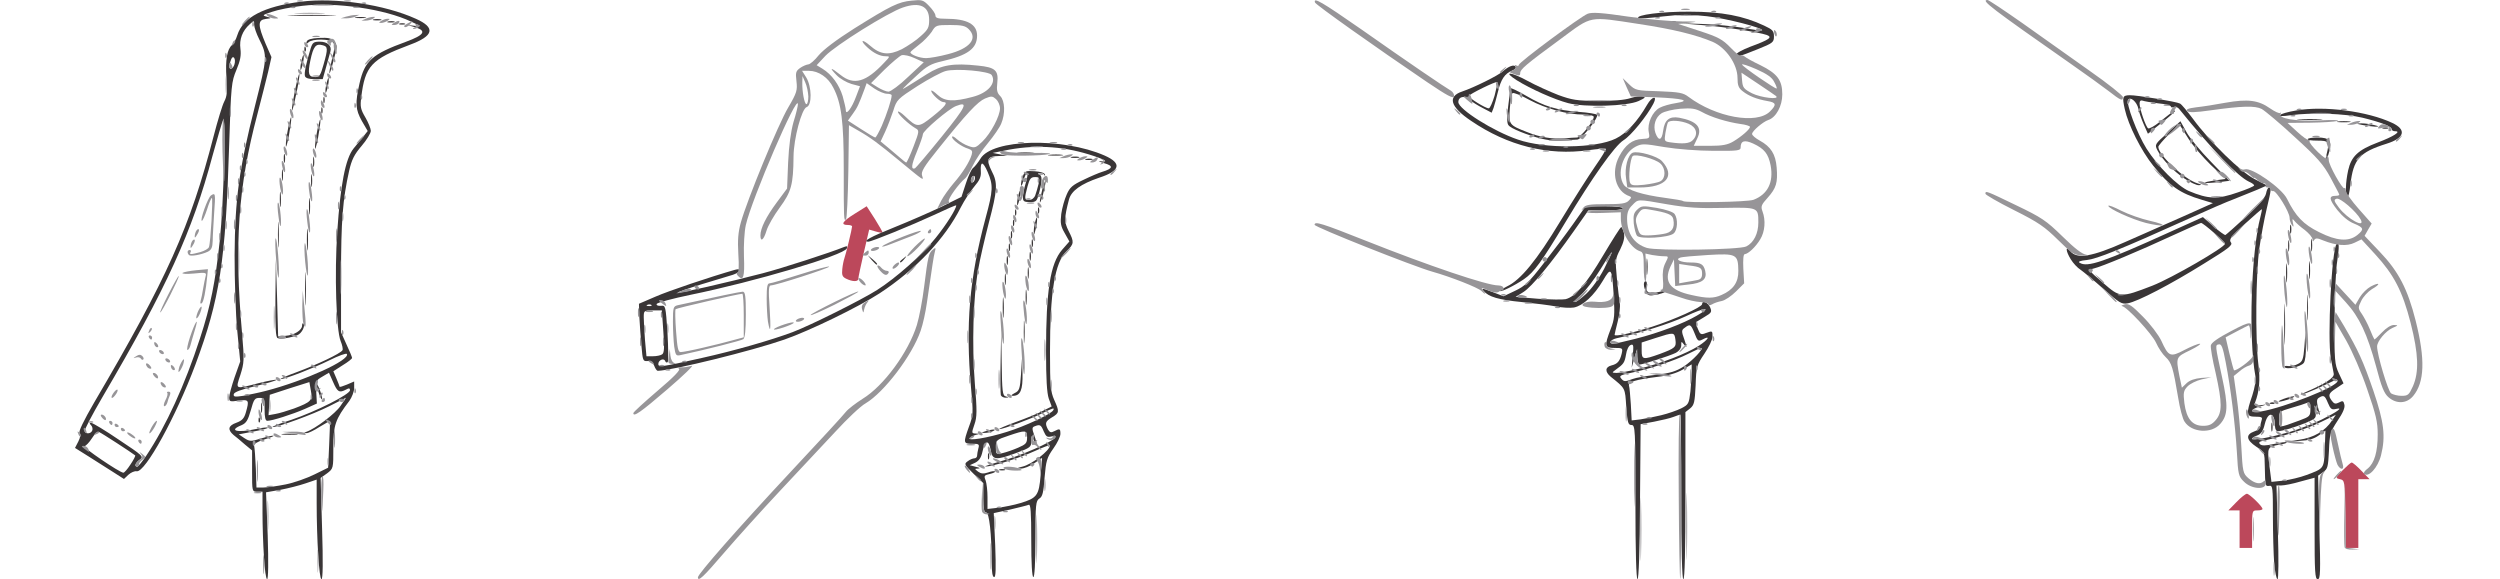 <svg xmlns="http://www.w3.org/2000/svg" version="1" viewBox="0 0 12000 2780"><path fill="#bc485b" d="M10750 2540v-90h-54l39-40c21-22 44-40 50-40 12 0 75 61 75 73 0 4-11 7-25 7-25 0-25 1-25 90v90h-60v-90zm508-72c-3-161-3-162-26-168-23-5-23-6 13-43 20-20 39-37 43-37 5 0 26 18 47 40l39 40h-54v330h-60l-2-162zM4062 1338c-19-9-22-18-19-47 2-20 7-43 10-51 7-18 37-143 37-153 0-4-9-7-19-7-38 0-29-16 30-53l59-37 40 62c21 34 38 63 36 65-1 1-16-1-33-6l-31-9-26 112c-14 61-26 117-26 124 0 15-27 15-58 0z"/><g fill="#393536"><path d="M1267 2673c-4-58-7-153-7-210v-103h-25c-25 0-25 0-25-99v-99l-34-28c-18-16-43-37-55-46-30-26-26-45 14-59 27-10 37-21 45-49 17-60 15-63-35-57-41 6-45 5-45-15 0-12 12-56 26-97l27-76-14-145c-8-80-13-244-13-365 2-271 21-413 99-721 58-230 59-236 19-316-13-26-24-57-24-69 0-22 0-22-21-3-36 32-51 73-45 118 4 31 0 56-19 101-24 57-26 73-35 360-17 562-45 740-162 1055-93 249-241 519-282 512-10-2-28 6-40 17l-21 20-50-32c-28-18-81-51-118-75l-67-42 16-31c10-20 12-35 6-41s19-58 70-146c351-597 461-844 573-1277 20-77 43-153 52-169 12-23 15-46 10-112-6-87 3-138 27-158 7-6 19-27 25-47 27-86 127-138 306-161 166-21 401 14 551 82 96 43 87 82-29 125-185 69-215 102-233 252-6 45-3 58 20 97 14 24 26 54 26 64 0 11-20 44-44 72-36 42-48 67-60 119-31 139-39 240-39 506v270l26 58c15 32 27 61 27 65s-20 20-45 35l-45 29 15 35c8 19 15 37 15 39 0 3 16-2 35-10l35-15v31c0 17-11 45-23 62-68 89-77 117-77 224 0 101 0 101-30 124l-31 22 7 243c5 160 4 243-3 243-11 0-23-189-23-367v-111l-53 18c-29 10-84 24-121 31l-69 12 8 208c4 129 3 209-3 209-5 0-12-48-15-107zm105-348c40-8 102-30 138-48l65-32 5-110c3-60 4-111 4-113-1-2-23 11-50 27-26 17-55 31-63 30-14 0-14-1-1-6 44-15 141-89 164-124l27-40-81 41c-79 40-245 100-271 100-8-1 33-17 90-35 118-40 281-122 281-142 0-10-5-11-19-3-33 17-41 12-62-36l-20-45-32 19c-31 18-32 21-29 74l3 55-58 26c-60 26-157 57-180 57-9 0-13-16-13-55 0-52-1-55-25-55-22 0-27 7-41 59-14 49-22 62-45 72-65 26-20 38 71 18 28-6 53-9 56-6 3 2-28 11-68 18l-72 14 27 18c25 16 31 17 79 2 71-21 86-17 18 4-38 13-54 22-50 32 2 8 6 56 8 107l3 92h34c19 0 67-7 107-15zm-746-95c15-22 25-42 23-44-16-13-162-108-173-112-8-3-22 9-35 30-12 19-28 36-36 38-12 3 168 126 187 127 4 1 20-17 34-39zm77-44c94-141 185-340 257-562 51-155 74-272 95-470 19-177 30-609 16-579-5 11-28 89-51 173-97 364-220 633-527 1156-51 87-90 162-87 167 8 14 31 11 37-5 3-7 0-19-6-25-8-8-8-11 1-11 7 0 67 36 133 81 116 77 120 81 100 95-21 15-28 34-12 34 4 0 24-24 44-54zm708-225c84-32 90-39 81-87l-7-40-95 30-95 31-3 49-3 49 33-6c18-3 58-15 89-26zm-134-85c185-48 405-148 388-177-3-5-41 9-83 30-79 39-214 91-235 91-7-1 29-16 78-34 95-35 210-89 219-105 3-5-1-25-9-44-21-52-30-319-16-527 15-222 39-349 78-397 15-19 37-46 48-59l20-25-28-48c-31-56-33-85-11-182 25-108 60-139 224-199 87-32 99-52 43-69l-38-11 35 4c33 4 33 3-16-20-128-61-363-95-523-76-53 6-118 19-146 29-45 15-48 17-25 23 25 7 25 7-5 11-38 5-38 29 0 119l28 64-16 71c-9 38-33 131-52 205-92 346-111 624-73 1051 11 128 10 140-8 198-24 72-28 70 88 40 44-11 82-18 85-16 2 3-42 16-99 30-69 16-104 29-106 39-2 13 5 14 45 8 26-5 76-15 110-24zM1125 310c9-27-6-50-16-24-4 10-8 25-8 32-1 20 17 14 24-8z"/><path d="M1358 2083c17-2 47-2 65 0 17 2 3 4-33 4s-50-2-32-4zm-117-69c0-11 3-14 6-6 3 7 2 16-1 19-3 4-6-2-5-13zm12-59c0-22 2-30 4-17 2 12 2 30 0 40-3 9-5-1-4-23zm278-66c-6-18-11-37-10-43 0-6 7 7 15 28 8 22 12 41 10 43s-9-10-15-28zm-198-266c-10-3-12-50-11-191l2-187 6 185 5 185 35-3c42-3 80-27 80-49 0-9 3-14 6-10 11 11-8 48-29 56-34 13-81 20-94 14zm131-238c0-71 1-99 3-62s2 96 0 130-3 4-3-68zm9-235c0-47 2-66 4-42 2 23 2 61 0 85-2 23-4 4-4-43zm-139-25c0-55 1-76 3-47s2 74 0 100-3 2-3-53zm149-135c0-36 2-50 4-32 2 17 2 47 0 65-2 17-4 3-4-33zm-140-35c0-33 2-45 4-27s2 45 0 60-4 0-4-33zm150-90c0-27 2-38 4-22 2 15 2 37 0 50-2 12-4 0-4-28zm-140-25c0-25 2-35 4-22 2 12 2 32 0 45-2 12-4 2-4-23zm150-65c0-22 2-30 4-17 2 12 2 30 0 40-3 9-5-1-4-23zm-141-15c0-19 2-27 5-17 2 9 2 25 0 35-3 9-5 1-5-18zm150-50c-1-14 5-54 12-90 8-36 14-56 14-45 1 11-5 52-12 90-8 39-14 59-14 45zm-140-10c-1-14 5-54 12-90 8-36 14-56 14-45 1 11-5 52-12 90-8 39-14 59-14 45zm170-170c0-14 2-19 5-12 2 6 2 18 0 25-3 6-5 1-5-13zm-141 0c-2-23 32-186 36-174 2 5-5 50-16 99-10 50-19 83-20 75zm151-50c0-14 2-19 5-12 2 6 2 18 0 25-3 6-5 1-5-13zm10-45c0-11 4-31 8-45 6-20 8-21 8-5 0 11-4 31-8 45-6 20-8 21-8 5zm-98-69c-5-13 5-62 27-133 9-29 15-33 44-33 37 0 59 20 51 47-3 10-12 44-21 76l-16 57h-40c-25 0-42-5-45-14zm89-56c22-77 21-87-5-93-32-9-44 6-58 72s-9 81 24 81c19 0 25-9 39-60z"/><path d="M1581 351c-1-7 6-40 14-73 12-46 13-63 4-74-14-18-100-19-118-1-11 10-13 9-9-3 3-10 21-16 59-18 44-2 59 1 72 16 17 19 17 23-2 93-10 41-20 68-20 60zm-139-26c0-11 4-31 8-45 6-20 8-21 8-5 0 11-4 31-8 45-6 20-8 21-8 5zm19-91c0-11 3-14 6-6 3 7 2 16-1 19-3 4-6-2-5-13zm457-121c6-2 18-2 25 0 6 3 1 5-13 5s-19-2-12-5zm-55-10c9-2 23-2 30 0 6 3-1 5-18 5-16 0-22-2-12-5zm-70-10c9-2 25-2 35 0 9 3 1 5-18 5s-27-2-17-5zm-85-10c12-2 32-2 45 0 12 2 2 4-23 4s-35-2-22-4zm-305-10c54-2 139-2 190 0 51 1 7 3-98 3-104 0-146-2-92-3zm6447 2337c0-354-1-370-19-370-16 0-19-11-25-87-6-93-3-87-75-145-28-24-27-46 4-54 29-7 40-20 49-56 6-27 5-28-34-28-48 0-50-9-19-90 19-48 20-68 15-158-9-139-12-143-52-75-43 72-95 120-139 129-18 3-57 1-86-5-30-6-103-15-163-21-113-11-161-25-185-54-12-14-6-13 41 5l55 21 55-26c47-22 68-42 135-129 44-56 108-141 142-189l62-88h90c53 0 89 4 89 10s-34 10-83 10h-83l-68 97c-112 159-204 270-244 295l-37 23 107 9c59 4 119 5 133 2 47-12 99-73 180-210 44-74 83-136 87-136 3 0 9 13 13 29 4 21-1 43-18 78-24 46-24 53-16 138 5 50 11 104 14 120 3 17-2 57-10 88-8 32-15 61-15 64 0 10 79-7 178-38 109-35 242-95 242-109 0-20 27-9 38 14 10 23 8 27-26 47-20 12-39 24-41 25-2 2 2 17 9 33 10 26 15 29 37 20 33-12 33-12 33 17 0 14-18 51-39 82-37 55-39 62-42 151-4 82-7 95-26 111l-23 18v401c0 261-3 401-10 401-6 0-10-138-10-395 0-217-2-395-4-395-3 0-17 5-33 11-15 6-57 16-93 23l-65 12-3 372c-1 237-6 372-12 372s-10-133-10-370zm124-417c33-8 76-23 96-33 35-18 37-22 44-81 3-34 6-77 6-96v-34l-43 25c-29 17-69 29-122 35-103 13-141 24-136 42 3 8 6 48 9 90l4 77 42-5c22-3 68-12 100-20zm-137-174c15-6 66-15 113-20 67-8 94-16 132-40 42-27 100-89 83-89-3 0-31 13-63 29-63 32-187 73-275 91-48 10-56 14-46 26 14 17 19 17 56 3zm30-49c105-25 225-71 287-110 46-30 60-53 17-30-19 10-23 7-37-30-18-44-22-46-47-27-16 11-17 16-2 57 13 39 13 42 0 26-15-19-15-19-15 2 0 13-10 27-27 36-28 14-158 56-174 56-5 0-9-17-10-37l-1-38-13 45-13 45 5-58c5-49 4-57-10-51-9 3-19 23-22 45-7 40-11 46-50 74-19 14-19 14 5 15 14 0 62-9 107-20zm100-71c75-28 80-33 75-69s-7-36-94-8l-68 22v38c0 45 6 46 87 17zm-116-73c111-28 229-73 294-111 75-43 43-42-53 3-75 35-224 82-334 106-29 7-39 26-14 26 7 0 56-11 107-24zm-237-216c26-24 62-74 86-120 22-44 39-80 37-80s-27 37-55 83-69 100-91 120c-23 20-36 37-31 37 6 0 30-18 54-40zm3302 1293c-3-42-6-143-6-225 0-136-1-149-17-146-20 3-20 2-22-94-1-67-1-68-41-94-48-32-52-58-10-73 17-5 30-17 30-25s3-21 6-30c5-13-1-16-30-16-44 0-46-12-15-102 12-37 18-74 15-92-34-184-20-599 24-765 5-19 8-36 7-37s-38 31-82 71c-67 61-77 75-67 88 11 13-8 28-130 103-159 99-316 181-365 190-29 5-39-1-116-69-46-41-96-82-110-92-15-9-36-32-47-50-25-40-27-69-2-39 31 39 105 26 262-44 74-33 200-88 279-123l143-64-53-16c-105-31-155-66-233-163-58-72-120-195-137-272-13-59-11-66 23-67s226 31 242 40c8 4 35 37 62 73 82 112 230 256 297 290l59 30-48 21c-27 11-76 31-109 44-33 12-132 55-220 95-326 147-440 193-488 198-32 3-44 8-35 13 37 24 115-3 437-149l155-70 50 44c28 24 54 43 58 42 4-2 48-41 98-87 62-57 93-92 97-112 3-16 9-29 14-29 12 0 12 7-11 103-11 46-27 131-35 188-17 121-20 436-5 556 10 76 5 132-16 186-5 14-1 16 27 12 33-5 33-4-3 6-53 15-49 33 5 24 113-19 367-119 367-146 0-6-3-9-7-7-52 27-143 67-163 71-14 4-7-1 15-10 96-41 140-69 137-89-2-10-8-44-14-74-17-95 4-525 28-549 12-13 13 14 3 80-7 41-13 169-13 284-1 196 0 213 21 258l22 47-34 23c-38 24-42 34-22 61 11 15 18 16 34 8 18-10 22-8 26 10 4 14-7 40-33 78-35 54-38 64-41 144-4 77-6 87-28 102l-24 17 6 249c6 217 5 248-8 248s-15-34-15-244v-243l-67 18c-37 11-78 19-92 19h-24l7 225c4 130 3 225-2 225s-12-34-16-77zm155-423c85-32 84-29 88-126l3-87-32 23c-24 17-49 24-89 26l-56 3 50-8c71-10 126-42 159-93l18-27-70 34c-60 30-181 69-276 90-21 4-26 9-18 17s26 8 67-1c31-7 59-11 61-8 3 3-12 8-33 11-60 11-61 12-50 100l10 79 57-6c32-4 82-16 111-27zm-82-206c46-14 116-41 155-60 78-39 106-60 68-51-20 5-26 0-38-29-15-36-20-39-43-25-13 8-13 19 4 78 3 10-2 5-10-12l-16-30 5 31c5 30 2 33-42 52-50 21-118 42-139 42-7 0-13-11-13-24 0-68-33-75-49-11-8 34-18 48-36 55-14 5-25 12-25 16 0 10 86-6 179-32zm49-56c49-18 52-21 52-55 0-29-3-34-17-29-9 4-43 15-75 24-58 17-58 17-58 55 0 43-5 43 98 5zm-706-647c92-36 348-184 348-201 0-8-104-100-115-100-3 0-66 28-138 61-155 72-341 150-378 158-26 6-25 8 45 68 84 73 85 73 238 14zm411-448c42-14 77-29 77-33s-11-12-25-18c-52-24-175-151-336-350-6-7-17-11-25-8s-14 2-14-3-27-12-61-15c-33-4-67-10-75-13-9-3-14 2-14 14 0 26 30 112 41 119 6 3 31-11 57-32 69-55 77-61 70-48-4 5-34 32-68 58l-60 48-20-45c-11-25-23-59-26-76-7-32-38-59-49-42-11 18 43 162 88 234 53 84 149 180 204 204 93 39 137 41 236 6z"/><path d="M10902 2050c0-19 2-27 5-17 2 9 2 25 0 35-3 9-5 1-5-18zm-418-1194c-54-37-105-90-128-134-14-28-14-29 48-84l62-56 29 52c15 28 68 92 117 142l89 92-56 7c-31 3-59 5-61 2-3-2 19-7 47-11l52-7-71-67c-38-37-87-94-108-127-20-33-39-62-41-64-5-7-103 92-103 104 0 39 126 157 188 175 20 6 22 8 7 9-11 1-43-14-71-33zM4760 2698c0-134-12-238-26-238-11 0-14-18-14-70v-71l-47-45c-45-44-46-47-28-60 10-8 25-14 32-14s13-6 13-12c0-7 3-23 6-35 6-21 3-23-30-23-42 0-43-4-15-82 21-56 21-65 10-186-27-303-8-526 70-816 36-133 37-157 10-220-23-53-36-54-33-3 2 25-6 43-31 72-19 22-48 67-65 100-75 150-217 300-390 413-100 65-334 179-457 222-155 54-536 148-608 150-4 0-12-11-17-25-7-18-16-24-32-22-22 2-23-3-29-73-4-41-8-104-10-138l-2-64 79-34c64-28 260-94 382-129 35-10 26 12-10 24-18 5-86 26-152 46-65 20-116 38-114 40 4 5 243-50 408-93 96-25 327-100 393-127 13-5 16-3 12 7-13 33-442 160-750 223-87 18-161 38-163 44s6 10 20 9c23-3 23-1 32 130 4 73 5 136 1 140s-10 2-12-5c-6-16-33-5-33 14 0 17 15 15 210-29 153-34 331-85 435-124 87-33 331-155 405-202 90-57 220-172 282-251 50-62 98-138 98-155 0-3-48 18-107 46-106 49-299 128-315 128-31 0 10-23 125-69 72-29 175-74 227-99l95-47 21-64c11-35 27-69 35-75s24-26 35-44c55-95 395-104 597-15 83 37 75 73-27 106-88 30-134 63-145 105-23 88-23 108-2 150 28 54 27 63-9 97-57 54-80 196-80 485 0 163 3 190 20 229 26 57 25 63-10 84-33 20-35 28-20 58 9 15 15 17 30 9 27-14 30-13 30 13 0 12-15 44-34 70-31 44-35 58-42 139-5 72-10 92-25 101-17 11-19 27-19 194 0 115-4 183-10 183s-10-65-10-176c0-137-3-175-12-171-7 3-48 13-90 23l-78 17 7 154c4 113 3 153-5 153s-12-24-12-72zm137-283c81-24 90-37 98-134l7-83-38 26c-21 14-50 26-64 25-22-1-21-2 7-9 45-10 132-77 133-102 0-4-33 9-73 27-72 33-207 76-237 74-8 0 25-11 74-25 92-25 248-93 260-113 6-8 0-10-17-6-20 5-26 1-37-24-13-32-18-35-43-25-14 5-14 11-2 45 15 41 11 55-5 17-8-21-9-20-9 8-1 30-5 33-72 58-100 37-116 35-124-15-9-50-27-46-39 8-6 29-16 44-35 54l-26 12 30 8c18 4 22 7 11 8-19 1-19 1-1 15 14 10 26 11 47 4 16-6 31-8 34-5s-8 8-25 12c-27 6-29 9-20 31 5 14 9 50 9 81v56l53-6c28-4 75-13 104-22zm-10-266c37-16 43-22 43-49 0-36-6-37-88-9-60 20-62 22-62 56s1 34 32 28c18-4 52-16 75-26zm-54-76c85-26 211-85 222-103 9-15-1-12-53 14-54 27-187 76-205 76-7-1 29-16 78-34 50-18 109-42 131-54l42-21-14-38c-9-27-13-94-13-228 0-288 20-420 77-486l35-40-23-41c-19-33-21-48-16-91 4-29 16-71 26-93 15-35 28-46 81-71 35-17 75-34 89-38 53-16 56-29 9-42-24-7-31-11-16-9 45 6 18-10-57-33-134-41-268-47-406-18l-55 11 35 7 35 6-43 2c-53 1-60 16-32 72 30 57 28 90-14 249-19 74-43 176-51 225-24 133-30 362-16 543 11 135 11 163-2 200-14 41-14 42 7 43 20 1 20 2 1 6-11 3-24 10-30 15-16 17 87 0 178-29zm-1655-372c10-6 12-31 6-109l-7-102h-43c-43 0-44 1-44 33 0 19 3 68 6 110l7 77h31c17 0 37-4 44-9zm-51-237c-3-3-12-4-19-1-8 3-5 6 6 6 11 1 17-2 13-5zm1553-610c0-8-4-12-10-9-5 3-10 13-10 21s5 12 10 9c6-3 10-13 10-21z"/><path d="M4798 2253c6-2 18-2 25 0 6 3 1 5-13 5s-19-2-12-5zm-56-63c0-14 2-19 5-12 2 6 2 18 0 25-3 6-5 1-5-13zm-12-120c34-11 60-11 35 0-11 5-29 8-40 8-16 0-15-2 5-8zm74-173c-2-7-3-82-1-167l3-155 2 162c2 144 4 162 20 166s16 5-1 6c-10 0-20-5-23-12zm66-10c23-11 26-20 31-92l5-80 2 77c2 80-10 108-46 108-12 0-9-4 8-13zm44-292c0-49 1-71 3-48s2 64 0 90-3 8-3-42zm-101-120c0-44 2-61 4-37 2 23 2 59 0 80-2 20-4 1-4-43zm110-50c0-33 2-45 4-27s2 45 0 60-4 0-4-33zm-100-85c0-25 2-35 4-22 2 12 2 32 0 45-2 12-4 2-4-23zm110-30c0-25 2-35 4-22 2 12 2 32 0 45-2 12-4 2-4-23zm-101-60c0-19 2-27 5-17 2 9 2 25 0 35-3 9-5 1-5-18zm110-20c0-19 2-27 5-17 2 9 2 25 0 35-3 9-5 1-5-18zm-100-45c0-16 2-22 5-12 2 9 2 23 0 30-3 6-5-1-5-18zm110-20c0-16 2-22 5-12 2 9 2 23 0 30-3 6-5-1-5-18zm-100-40c0-16 2-22 5-12 2 9 2 23 0 30-3 6-5-1-5-18zm110-15c0-14 4-36 8-50 6-20 8-21 8-5 0 11-4 34-8 50-7 27-8 27-8 5zm-100-40c0-14 2-19 5-12 2 6 2 18 0 25-3 6-5 1-5-13zm10-50c0-14 2-19 5-12 2 6 2 18 0 25-3 6-5 1-5-13zm110-10c0-14 2-19 5-12 2 6 2 18 0 25-3 6-5 1-5-13zm-100-35c0-11 4-31 8-45 6-20 8-21 8-5 0 11-4 31-8 45-6 20-8 21-8 5zm109-5c0-8 6-37 13-65 8-27 15-43 15-35s-6 38-13 65c-8 28-15 43-15 35zm-81-23c0-13 6-45 14-70 8-26 10-47 6-47s-12 17-18 38c-5 20-10 29-11 20s3-28 9-43c9-24 14-26 57-23 28 2 47 8 49 16 1 7 0 8-3 2-2-5-12-10-21-9-11 0-12 2-4 6 15 6 15 30 0 88-11 42-14 45-45 45-28 0-33-4-33-23zm59-9c5-13 12-38 16-55 6-30 4-33-17-33-20 0-26 8-36 45-16 60-15 65 8 65 12 0 24-9 29-22zm244-175c9-2 23-2 30 0 6 3-1 5-18 5-16 0-22-2-12-5zm-70-10c9-2 25-2 35 0 9 3 1 5-18 5s-27-2-17-5zm-105-10c18-2 45-2 60 0s0 4-33 4-45-2-27-4zm-151-10c18-2 50-2 70 0 21 2 7 4-32 4-38 0-55-2-38-4zm6011 1200c7-3 16-2 19 1 4 3-2 6-13 5-11 0-14-3-6-6zm62-18c19-7 42-13 50-13s-1 6-20 13-42 13-50 13 1-6 20-13zm6-153c-3-5 5-7 17-5s33-2 47-10c22-11 26-21 31-82l5-70 2 66c1 39-3 72-10 81-15 19-83 34-92 20zm-2-207c0-88 2-123 3-77 2 46 2 118 0 160-1 42-3 5-3-83zm110-80c0-55 1-76 3-47s2 74 0 100-3 2-3-53zm-3173-73c-13-25-14-52-2-52 5 0 7 8 5 18-8 34 10 46 56 34 23-6 39-7 34-2s-25 11-46 15c-30 6-38 4-47-13zm-701-6c0-3 15-12 33-21 66-31 143-125 257-314 62-102 137-220 167-263 31-44 53-81 51-84-3-2-40 1-84 7-193 27-387-21-563-141-100-67-115-117-42-141 56-19 172-76 195-97 27-24 54-34 61-22 4 6-4 14-17 19-35 14-54 42-68 102-7 30-17 64-21 77l-9 23-42-22c-24-12-52-30-64-40-24-22-54-16-54 11 0 34 168 140 286 180 129 45 373 43 470-5 51-25 104-82 150-162 24-42 52-47 30-5-30 58-107 153-143 175-43 27-150 179-278 392-116 193-151 241-200 275-45 31-115 65-115 56zm-26-937c9-34 15-63 13-65-5-6-137 59-137 67 0 9 80 59 96 59 6 0 18-28 28-61zm3799 851c0-41 2-58 4-37 2 20 2 54 0 75-2 20-4 3-4-38zm110-15c0-38 2-53 4-32 2 20 2 52 0 70-2 17-4 1-4-38zm-3180-15c0-36 2-50 4-32 2 17 2 47 0 65-2 17-4 3-4-33zm-3719-32l-19-23 23 19c21 18 27 26 19 26-2 0-12-10-23-22zm136 8c0-2 8-10 18-17 15-13 16-12 3 4s-21 21-21 13zm6663-76c0-25 2-35 4-22 2 12 2 32 0 45-2 12-4 2-4-23zm110-5c0-27 2-38 4-22 2 15 2 37 0 50-2 12-4 0-4-28zm-101-75c0-19 2-27 5-17 2 9 2 25 0 35-3 9-5 1-5-18zm276-156c-11-11-10-65 3-126 15-67 47-98 142-134 77-29 115-54 84-54-9 0-17-4-17-10 0-13-50-33-140-55-82-20-245-26-344-12-86 13-62-8 27-23 134-23 341 4 460 60 70 33 59 73-28 100-130 41-159 74-173 196-4 36-10 62-14 58z"/><path d="M11167 743c16-63 12-68-44-68-28 0-49-3-46-7 2-5 24-8 47-8 58 0 71 16 56 69-6 23-13 41-16 41-2 0-1-12 3-27zm-3747-73c-52-9-149-44-173-63-14-10-15-23-8-95 5-46 11-85 13-88 3-2 36 14 74 36 87 51 147 69 252 77 45 3 85 10 88 14 8 14-75 119-95 119-10 0-38 2-62 4-24 3-64 1-89-4zm150-10c17 0 80-78 80-99 0-6-20-11-47-11-81 0-182-28-261-70-41-23-78-37-82-33s-10 38-13 75c-5 76-4 78 83 112 61 25 126 35 179 30 24-2 51-4 61-4zm3868-47c6-2 18-2 25 0 6 3 1 5-13 5s-19-2-12-5zm-98-13c-34-7-34-7-5-8 17 0 44 4 60 8 27 7 27 8 5 8-14-1-41-4-60-8zm-117-17c15-2 39-2 55 0 15 2 2 4-28 4s-43-2-27-4zm-185-10c29-2 74-2 100 0s2 3-53 3-76-1-47-3zm-3511-78c-65-17-180-68-247-110-69-44-29-41 52 3 40 22 107 52 148 68 66 24 89 28 190 28 72 1 130-4 156-13 22-7 49-11 60-9 15 4 10 9-21 23-55 25-257 31-338 10zm809-234c-4-5 27-22 66-37 92-34 107-45 79-56-40-14-206-40-316-48l-110-9 115 4c63 2 153 11 199 19 47 9 86 14 89 12 10-11-173-58-264-68-80-9-126-9-213 1-61 8-114 11-117 8-15-15 114-32 246-31 155 0 258 20 358 67 41 19 47 26 47 52 0 28-5 32-80 62-90 36-92 36-99 24z"/><path d="M8018 103c6-2 18-2 25 0 6 3 1 5-13 5s-19-2-12-5z"/></g><g fill="#979598"><path d="M1263 2710c0-41 2-58 4-37 2 20 2 54 0 75-2 20-4 3-4-38zm261-15c0-49 1-71 3-48s2 64 0 90-3 8-3-42zm1826 76c0-16 193-236 446-507 134-143 253-272 264-287 11-14 48-42 81-63 100-61 219-222 260-354 11-36 27-119 35-185 18-145 22-161 42-177 13-11 15-10 9 12-6 24-10 51-38 244-6 43-19 103-30 134-41 119-175 295-264 348-24 13-89 75-146 137l-264 282c-88 94-209 228-269 298-101 118-126 141-126 118zm4524-231c0-135 2-190 3-122 2 67 2 177 0 245-1 67-3 12-3-123zm184-155c-2-217 0-395 5-395 4 0 7 178 7 395s-2 395-5 395c-2 0-6-178-7-395zm36 140c0-143 2-200 3-127 2 73 2 190 0 260-1 70-3 10-3-133zm2819 205c0-30 2-43 4-27 2 15 2 39 0 55-2 15-4 2-4-28zm-6159-60c0-58 1-81 3-52 2 28 2 76 0 105-2 28-3 5-3-53zm220-85c0-104 2-146 3-92 2 54 2 139 0 190-1 51-3 7-3-98zm6280 42c-2-7-3-82-1-167l3-155 2 162 2 162 33 4 32 4-33 1c-19 1-35-3-38-11zm-440-87c0-52 1-74 3-47 2 26 2 68 0 95-2 26-3 4-3-48zm118-67c-1-79 1-143 6-143 4 0 6 44 4 97-4 174-8 191-10 46zm200-24c-2-148 0-168 16-180 15-12 16-12 5 2-8 10-13 70-16 180l-3 164-2-166zm-9848 26c0-66 1-92 3-57 2 34 2 88 0 120-2 31-3 3-3-63zm3489 35c0-30 2-43 4-27 2 15 2 39 0 55-2 15-4 2-4-28zm3071-230c0-135 2-190 3-122 2 67 2 177 0 245-1 67-3 12-3-123zm-6302 108c-1-53 1-99 6-101 4-3 6 27 4 66-4 122-9 136-10 35zm3172 68c-3-7-3-42-1-77l3-64 2 72c2 59 5 72 20 76 16 4 16 5-1 6-10 0-20-5-23-13zm104-3c7-3 16-2 19 1 4 3-2 6-13 5-11 0-14-3-6-6zm-30-20c7-3 16-2 19 1 4 3-2 6-13 5-11 0-14-3-6-6zm-3565-70c9-2 23-2 30 0 6 3-1 5-18 5-16 0-22-2-12-5zm3790-38c0-27 2-38 4-22 2 15 2 37 0 50-2 12-4 0-4-28zm-3685 28c7-3 16-2 19 1 4 3-2 6-13 5-11 0-14-3-6-6zm-95-93c0-47 2-66 4-42 2 23 2 61 0 85-2 23-4 4-4-43zm50 73c9-2 23-2 30 0 6 3-1 5-18 5-16 0-22-2-12-5zm9488-21c-26-25-28-34-34-142-8-131-29-305-54-433-13-69-20-87-32-84-19 3-19 1 15 158 30 138 28 182-9 224-42 48-137 42-171-11-9-12-23-65-31-116-24-143-31-167-60-194-14-13-35-44-46-69-19-42-141-174-164-176-5-1 1-4 13-8 20-5 35 5 88 59 36 36 75 88 88 115 35 77 43 81 111 45 31-16 64-30 74-30 9 0-12 14-46 31-69 33-69 33-52 123l12 57 23-22c15-14 39-22 71-25l48-3-47 10c-25 6-56 21-68 34-19 20-21 30-15 80 10 75 38 109 90 109 29 0 43-7 61-28 31-36 31-82-1-226-15-62-25-122-23-132 2-13 35-36 96-68 100-53 107-52 99 12-4 33-4 33-5-5-1-21-5-37-9-35-5 2-31 15-59 30l-51 27 18 77c10 42 20 78 22 81 8 7 82-47 89-65 5-12 6-9 5 10-1 18-8 29-22 33-11 3-32 15-46 28l-27 22 14 100c8 55 18 160 22 233 7 130 8 134 35 158 30 25 56 31 73 14 6-6 10-3 10 10 0 33-70 28-105-8zm-6082-19c-13-16-12-17 4-4 9 7 17 15 17 17 0 8-8 3-21-13zm6269 10c7-3 16-2 19 1 4 3-2 6-13 5-11 0-14-3-6-6zm257-23c10-11 20-20 23-20s-3 9-13 20-20 20-23 20 3-9 13-20zm-6223-25c-1-17-7-36-13-42-8-8-8-13 0-18 15-9 23 16 18 57l-4 33-1-30zm6355 19c-3-4 4-15 18-25 32-26 48-80 48-164 0-58-8-94-50-215-28-83-72-183-101-235l-52-90-2 75-2 75-4-65c-2-36 0-80 3-99l6-33 41 68c68 117 90 164 140 309 51 150 60 219 37 310-15 60-61 110-82 89zm-6707-19c-7-9-11-17-9-20 3-2 10 5 17 15 14 24 10 26-8 5zm135 5c-3-5-2-10 4-10 5 0 13 5 16 10 3 6 2 10-4 10-5 0-13-4-16-10zm45-10c-19-13 46-13 75 0 16 7 11 9-20 9-22 0-47-4-55-9zm-120-10c-13-8-13-10 2-10 9 0 20 5 23 10 8 13-5 13-25 0zm6193-25c0-22 2-30 4-17 2 12 2 30 0 40-3 9-5-1-4-23zm327 16c-5-11-16-50-24-88-11-51-12-71-3-82s15 3 28 65c9 44 20 89 24 102 9 28-10 30-25 3zm-10570 0c0-6 9-16 19-23 16-10 18-15 8-28-11-13-10-13 6-1 18 15 18 15 0 28-10 8-17 17-15 21 2 3-1 8-7 10s-11-1-11-7zm922-16c0-16 2-22 5-12 2 9 2 23 0 30-3 6-5-1-5-18zm3178 15c-8-5-12-11-10-14 3-2 14 2 24 10 22 15 10 19-14 4zm196 2c-3-5 1-9 9-9s12 4 9 9c-3 4-7 8-9 8s-6-4-9-8zm-166-18c-14-8-18-14-10-14 8 1 24 7 34 15 24 19 10 18-24-1zm50-4c-8-5-12-12-9-15 4-3 12 1 19 10 14 17 11 19-10 5zm6323-50c0-36 2-50 4-32 2 17 2 47 0 65-2 17-4 3-4-33zm-6294 33c-13-16-12-17 4-4s21 21 13 21c-2 0-10-8-17-17zm30-10c-13-16-12-17 4-4 9 7 17 15 17 17 0 8-8 3-21-13zm-144-13c-4-12-5-24-2-27 3-2 8 5 12 17s5 24 2 27c-3 2-8-5-12-17zm164 3c-13-16-12-17 4-4s21 21 13 21c-2 0-10-8-17-17zm-128-30c2-35 2-35 6-8 3 16 10 33 16 37 8 5 6 8-5 8-14 0-18-8-17-37z"/><path d="M10849 2163c-13-16-12-17 4-4s21 21 13 21c-2 0-10-8-17-17zm-10443-8c-16-12-17-15-4-15 9 0 18 7 22 15 7 18 6 18-18 0zm1197-50c0-38 2-53 4-32 2 20 2 52 0 70-2 17-4 1-4-38zm3377 40c-7-8-16-12-21-9s-9-6-9-20 4-27 9-30c5-4 7 4 3 16-4 16-2 19 9 13 8-5 11-4 6 0-4 5 0 17 10 27 9 10 14 18 11 18s-11-7-18-15zm-260-4c0-6 4-13 10-16s7 1 4 9c-7 18-14 21-14 7zm306-8c-6-14-5-15 5-6 7 7 10 15 7 18s-9-2-12-12zm5869 7c-3-6 1-7 9-4 18 7 21 14 7 14-6 0-13-4-16-10zm-9682-15c0-8 4-12 9-9s6 10 3 15c-9 13-12 11-12-6zm3430 8c9-2 25-2 35 0 9 3 1 5-18 5s-27-2-17-5zm6287-3c-8-5-10-10-5-10 6 0 17 5 25 10s11 10 5 10c-5 0-17-5-25-10zM665 2120c-3-5-1-10 4-10 6 0 11 5 11 10 0 6-2 10-4 10-3 0-8-4-11-10zm10305 0c-10-7 1-8 35-4 28 4 52 8 54 10 10 9-75 3-89-6zm-9725-10c-3-6 1-7 9-4 18 7 21 14 7 14-6 0-13-4-16-10zm3785-2c-13-8-12-9 2-5 9 3 19 1 21-6s7-9 11-6c13 12-19 28-34 17zm5815 3c-11-5-24-6-29-3s-6 0-2-6c4-8 15-8 36 0 17 5 30 12 30 14 0 6-12 4-35-5zm230-1c-3-6 1-7 9-4 18 7 21 14 7 14-6 0-13-4-16-10zM626 2094c-11-7-18-16-15-18 2-2 13 2 23 10 11 7 18 16 15 18-2 2-13-2-23-10zm654 6c-9-6-10-10-3-10 6 0 15 5 18 10 8 12 4 12-15 0zm3377-1c7-7 15-10 18-7s-2 9-12 12c-14 6-15 5-6-5zm6243 1c-8-5-10-10-5-10 6 0 17 5 25 10s11 10 5 10c-5 0-17-5-25-10zM376 2083c-6-14-5-15 5-6 7 7 10 15 7 18s-9-2-12-12zm939 7c-8-13 5-13 25 0 13 8 13 10-2 10-9 0-20-4-23-10zm3606-6c0-11 3-14 6-6 3 7 2 16-1 19-3 4-6-2-5-13zm6015 1c-11-8-16-15-10-15 5 0 18 7 28 15 11 8 16 15 10 15-5 0-18-7-28-15zm-10479-6c7-7 15-10 18-7s-2 9-12 12c-14 6-15 5-6-5zm948 1l-50-7 52-1c28-1 55 3 58 8 3 6 3 9-2 8-4 0-30-4-58-8zm3290 0c-3-5-2-10 4-10 5 0 13 5 16 10 3 6 2 10-4 10-5 0-13-4-16-10zm6161-3c3-10 9-15 12-12s0 11-7 18c-10 9-11 8-5-6zm118-2c-10-8-14-15-8-15s17 7 24 15c16 19 9 19-16 0zm162 6c-4-5-2-12 3-15 5-4 12-2 15 3 4 5 2 12-3 15-5 4-12 2-15-3zM405 2069c-4-6-5-12-2-15 2-3 7 2 10 11 7 17 1 20-8 4zm323-19c9-16 20-30 24-30s-1 13-10 30c-9 16-20 30-24 30s1-13 10-30zm462 20c-8-5-10-10-5-10 6 0 17 5 25 10s11 10 5 10c-5 0-17-5-25-10zm3550 0c-9-6-10-10-3-10 6 0 15 5 18 10 8 12 4 12-15 0zm6269-7c-13-16-12-17 4-4s21 21 13 21c-2 0-10-8-17-17zm-10429-4c0-5 5-7 10-4 6 3 10 8 10 11 0 2-4 4-10 4-5 0-10-5-10-11zm660 1c-8-5-10-10-5-10 6 0 17 5 25 10s11 10 5 10c-5 0-17-5-25-10zm3535 0c-3-5-2-10 4-10 5 0 13 5 16 10 3 6 2 10-4 10-5 0-13-4-16-10zm6061-3c3-10 9-15 12-12s0 11-7 18c-10 9-11 8-5-6zm203-4c-13-16-12-17 4-4s21 21 13 21c-2 0-10-8-17-17zm-9754-3c-3-5-2-10 4-10 5 0 13 5 16 10 3 6 2 10-4 10-5 0-13-4-16-10zm9784-7c-13-16-12-17 4-4s21 21 13 21c-2 0-10-8-17-17zm-10519-4c0-5 5-7 10-4 6 3 10 8 10 11 0 2-4 4-10 4-5 0-10-5-10-11zm775 1c-3-6 1-7 9-4 18 7 21 14 7 14-6 0-13-4-16-10zm3520 0c-3-6 1-7 9-4 18 7 21 14 7 14-6 0-13-4-16-10zm6061-16c-4-14-5-29-2-31 3-3 8 7 12 21 3 15 4 29 1 32-2 3-8-7-11-22zm34-14c0-22 3-40 8-40 4 0 7 18 7 40s-3 40-7 40c-5 0-8-18-8-40zm149 23c-13-16-12-17 4-4s21 21 13 21c-2 0-10-8-17-17zm-10564-3c-3-5-1-10 4-10 6 0 11 5 11 10 0 6-2 10-4 10-3 0-8-4-11-10zm835 0c-9-6-10-10-3-10 6 0 15 5 18 10 8 12 4 12-15 0zm210-5c-11-13-10-14 4-9 9 3 16 10 16 15 0 13-6 11-20-6zm6233-40c0-33 2-45 4-27s2 45 0 60-4 0-4-33zm85 48c7-3 16-2 19 1 4 3-2 6-13 5-11 0-14-3-6-6zm3221-10c-13-16-12-17 4-4s21 21 13 21c-2 0-10-8-17-17zm-10681 0c7-3 16-2 19 1 4 3-2 6-13 5-11 0-14-3-6-6zm62-18c-8-9-8-15-2-15 12 0 26 19 19 26-2 2-10-2-17-11zm757 1c-4-10-7-25-6-34 0-11 4-9 10 7 5 13 8 29 6 35-2 5-6 2-10-8zm3712-3c-13-16-12-17 4-4 9 7 17 15 17 17 0 8-8 3-21-13zm6220 0c-13-16-12-17 4-4 9 7 17 15 17 17 0 8-8 3-21-13zm-6518-9c0-11 3-14 6-6 3 7 2 16-1 19-3 4-6-2-5-13zm318-1c-13-16-12-17 4-4s21 21 13 21c-2 0-10-8-17-17zm2929 10c7-3 16-2 19 1 4 3-2 6-13 5-11 0-14-3-6-6zm2876-8c-3-8-4-20-2-27 3-7 7-1 10 15 6 29 1 36-8 12zm-5785-12c-13-16-12-17 4-4 9 7 17 15 17 17 0 8-8 3-21-13zm-3706-38c0-27 2-38 4-22 2 15 2 37 0 50-2 12-4 0-4-28zm1747 38c0-5 52-52 116-107 78-66 112-101 103-106-7-5-3-8 12-7 13 1 35-3 49-7 14-5-39 46-117 113-129 111-163 134-163 114zm1979-10c-13-16-12-17 4-4 9 7 17 15 17 17 0 8-8 3-21-13zm6091-2c0-11 4-22 9-25 5-4 7 4 3 16-4 16-2 19 8 13 9-5 11-4 6 3-11 18-26 14-26-7zm-300 0c0-5 9-7 20-4s20 7 20 9-9 4-20 4-20-4-20-9zm20-21c-8-5-12-11-10-14 3-2 14 2 24 10 22 15 10 19-14 4zm246-5c-3-8-1-15 4-15 6 0 10 7 10 15s-2 15-4 15-6-7-10-15zM794 1921c9-16 12-31 9-35-4-3-1-6 6-6 9 0 11 6 6 18-4 9-10 25-12 35-3 9-9 17-14 17s-3-13 5-29zm463 9c-3-11-1-20 4-20s9 9 9 20-2 20-4 20-6-9-9-20zm9618 10c-3-5-2-10 4-10 5 0 13 5 16 10 3 6 2 10-4 10-5 0-13-4-16-10zm-6213-20c0-14 2-19 5-12 2 6 2 18 0 25-3 6-5 1-5-13zm6253 10c-3-5-2-10 4-10 5 0 13 5 16 10 3 6 2 10-4 10-5 0-13-4-16-10zm-9823-25c0-16 2-22 5-12 2 9 2 23 0 30-3 6-5-1-5-18zm46 18c6-2 18-2 25 0 6 3 1 5-13 5s-19-2-12-5zm407-3c3-5 8-10 11-10 2 0 4 5 4 10 0 6-5 10-11 10-5 0-7-4-4-10zm81 2c-2-4 4-8 14-8s16 4 14 8c-3 4-9 8-14 8s-11-4-14-8zm9839-15c-21-18-34-49-60-149-42-154-80-236-145-307l-50-55-1 50c-1 27-4 38-6 25-3-13-2-44 2-68l6-43 48 52 47 51 21-36c12-20 36-43 53-52 44-23 49-12 5 13-19 12-42 37-51 56-16 32-16 36 3 63 10 15 28 48 38 73s20 47 22 49c1 2 17-13 36-33 21-22 43-36 58-36 22 1 21 2-7 14-33 15-74 64-74 89 0 39 52 213 67 225 9 6 32 12 50 12 31 0 36-4 55-46 30-69 27-154-11-304-39-152-80-231-169-328l-67-73-33 16c-36 18-89 14-151-11-28-12-36-12-43-2-6 10-8 9-8-3 0-9-17-29-37-45-21-15-43-35-50-44-10-12-11-11-7 10 5 20 3 22-5 10-6-8-11-24-11-35 0-27-64-131-79-128-6 2-11-2-11-7 0-6-7-10-16-10-8 0-12-4-9-10s-1-10-9-10-22-7-30-16c-9-8-16-13-16-10s-9-3-20-14c-12-12-25-18-29-15-5 2-15-3-22-13-11-14-11-15 0-5 7 6 19 9 26 6 32-12 178 90 203 142 41 83 78 122 153 159 85 43 142 47 183 15 35-28 33-36-15-56-26-10-55-34-80-65-40-52-42-68-8-68 12 0 19-3 17-7-1-5-21-41-42-81-33-61-60-93-170-193-72-67-144-127-160-136-32-16-91-15-248 7-71 10-101 11-109 3s4-13 43-18c29-3 93-13 141-22 107-19 158-12 213 27 23 16 45 26 49 22 5-4 5-2 2 4-13 23 69 37 185 32 62-3 102-2 88 2-14 5-73 8-132 9l-108 1 47 43c25 23 50 41 55 39 5-1 7 1 4 6s16 29 41 53 43 36 40 26c-4-10-3-15 2-12 6 3 9 13 9 23-1 23 67 144 75 135 4-3 7 2 7 12s28 50 62 88l62 70-17 29-17 30 74 78c89 93 133 178 171 329 47 186 43 296-12 362-31 37-80 39-118 6zm-134-854c-21-38-99-106-116-99-14 5-12 11 12 43 42 55 129 102 104 56zm-9840 851c0-11 3-14 6-6 3 7 2 16-1 19-3 4-6-2-5-13zm9494 6c-3-6 1-7 9-4 18 7 21 14 7 14-6 0-13-4-16-10zM542 1890c7-11 16-20 20-20 5 0 3 9-4 20s-16 20-20 20c-5 0-3-9 4-20zm994 7c3-10 9-15 12-12s0 11-7 18c-10 9-11 8-5-6zm3299 3c-3-5-2-10 4-10 5 0 13 5 16 10 3 6 2 10-4 10-5 0-13-4-16-10zm6180 0c-3-5-2-10 4-10 5 0 13 5 16 10 3 6 2 10-4 10-5 0-13-4-16-10zm-9837-7c7-3 16-2 19 1 4 3-2 6-13 5-11 0-14-3-6-6zm3504-13c0-14 2-19 5-12 2 6 2 18 0 25-3 6-5 1-5-13zm6363 10c-3-6 1-7 9-4 18 7 21 14 7 14-6 0-13-4-16-10zm-9344-16c0-11 3-14 6-6 3 7 2 16-1 19-3 4-6-2-5-13zm3092-54c0-41 2-58 4-37 2 20 2 54 0 75-2 20-4 3-4-38zm-3283 36c0-14 5-28 10-31 7-4 8 3 4 21-5 21-4 25 6 19 9-5 11-4 6 3-12 20-26 13-26-12zm3533-11c0-22 2-30 4-17 2 12 2 30 0 40-3 9-5-1-4-23zm5798 19c0-11 3-14 6-6 3 7 2 16-1 19-3 4-6-2-5-13zm288-1c-13-16-12-17 4-4s21 21 13 21c-2 0-10-8-17-17zm-9959-3c-8-5-10-10-5-10 6 0 17 5 25 10s11 10 5 10c-5 0-17-5-25-10zm9979-7c-13-16-12-17 4-4 9 7 17 15 17 17 0 8-8 3-21-13zm-10374-4c-11-17 1-21 15-4 8 9 8 15 2 15s-14-5-17-11zm440 1c-3-6 1-7 9-4 18 7 21 14 7 14-6 0-13-4-16-10zm6898-45c0-33 2-45 4-27s2 45 0 60-4 0-4-33zm3056 38c-13-16-12-17 4-4s21 21 13 21c-2 0-10-8-17-17zm-9914-3c-3-6 1-7 9-4 18 7 21 14 7 14-6 0-13-4-16-10zm3397-20c0-19 2-27 5-17 2 9 2 25 0 35-3 9-5 1-5-18zm3161 15c0-7 6-11 14-8 7 3 13 6 13 8s-6 5-13 8c-8 3-14-1-14-8zm3009-10c0-16 2-22 5-12 2 9 2 23 0 30-3 6-5-1-5-18zm-9497-5c-3-5-2-10 4-10 5 0 13 5 16 10 3 6 2 10-4 10-5 0-13-4-16-10zm9870 0c-3-6 1-7 9-4 18 7 21 14 7 14-6 0-13-4-16-10zM740 1805c-8-9-8-15-2-15 12 0 26 19 19 26-2 2-10-2-17-11zm620 5c-9-6-10-10-3-10 6 0 15 5 18 10 8 12 4 12-15 0zm3546-83c-4-54-6-101-3-103 8-8 19 115 15 161-2 26-6 5-12-58zm2974 83c-8-5-10-10-5-10 6 0 17 5 25 10s11 10 5 10c-5 0-17-5-25-10zm75-10l-40-7 35-1c19 0 46 4 60 8 32 10 2 10-55 0zm-170-10c-13-6-15-9-5-9 8 0 22 4 30 9 18 12 2 12-25 0zm-6924-30c6-16 15-32 20-35 4-3 3 8-2 25-6 16-15 32-20 35-4 3-3-8 2-25zm3812-10c0-25 2-35 4-22 2 12 2 32 0 45-2 12-4 2-4-23zm3167 30c-8-5-10-10-5-10 6 0 17 5 25 10s11 10 5 10c-5 0-17-5-25-10zm3001-6c0-11 3-14 6-6 3 7 2 16-1 19-3 4-6-2-5-13zm-10014-1c-4-3-7-11-7-17s5-5 12 2c6 6 9 14 7 17-3 3-9 2-12-2zm2371 0c7-3 16-2 19 1 4 3-2 6-13 5-11 0-14-3-6-6zm4670-10c-25-16-46-59-33-71 3-3 5 3 6 14 1 15 3 13 9-6 7-22 8-21 9 12 1 30 6 40 29 52 15 8 23 15 17 15-5 0-22-7-37-16zm215 2c0-8 4-12 9-9s6 10 3 15c-9 13-12 11-12-6zm58-1c0-11 3-14 6-6 3 7 2 16-1 19-3 4-6-2-5-13zm-7436-5c-11-17 1-21 15-4 8 9 8 15 2 15s-14-5-17-11zm795 1c-9-6-10-10-3-10 6 0 15 5 18 10 8 12 4 12-15 0zm6410-5c-14-8-20-14-14-15 5 0 19 7 30 15 24 18 16 19-16 0zm3047 8c-4-3-7-51-7-106s2-98 4-96c4 4 15 209 11 209-1 0-5-3-8-7zm43-3c-8-5-10-10-5-10 6 0 17 5 25 10s11 10 5 10c-5 0-17-5-25-10zm-7832-7c7-3 16-2 19 1 4 3-2 6-13 5-11 0-14-3-6-6zm1845-73c0-47 2-66 4-42 2 23 2 61 0 85-2 23-4 4-4-43zm2931 65c-10-8-14-14-9-14 6 0 19 6 29 14 11 8 15 15 10 15-6 0-19-7-30-15zm-4824-5c-9-6-10-10-3-10 6 0 15 5 18 10 8 12 4 12-15 0zm90-29l5-36 3 32c2 19 10 33 20 36 9 3 6 4-8 4-23-1-25-4-20-36zm4766 24c-11-8-15-15-9-15s16 7 23 15c16 19 11 19-14 0zm3206-10c0-16 2-22 5-12 2 9 2 23 0 30-3 6-5-1-5-18zm-10387 5c-3-5-2-10 4-10 5 0 13 5 16 10 3 6 2 10-4 10-5 0-13-4-16-10zm2483 3c7-3 16-2 19 1 4 3-2 6-13 5-11 0-14-3-6-6zm-2602-12c-4-6-14-8-24-5-14 5-14 4 1-6 14-9 22-9 30-1 6 6 8 13 5 16-3 4-9 2-12-4zm495-17c0-11 3-14 6-6 3 7 2 16-1 19-3 4-6-2-5-13zm2065-41c-3-25-6-79-6-119 0-68 2-74 23-79 186-41 301-65 312-65 12 0 15 20 15 109 0 75-4 112-12 119-10 7-178 50-304 77-19 4-22-1-28-42zm138 6c50-11 115-28 144-36l52-14v-105c0-57-3-104-7-104-16 0-316 69-320 74-3 3-2 50 2 105 6 81 10 101 22 101 9 0 57-9 107-21zm7692-62c-4-60-6-111-3-113 7-7 20 154 15 191-2 17-7-19-12-78zM765 1690c-3-5-2-10 4-10 5 0 13 5 16 10 3 6 2 10-4 10-5 0-13-4-16-10zm10067-20c0-19 2-27 5-17 2 9 2 25 0 35-3 9-5 1-5-18zm-2757 0c10-11 20-20 23-20s-3 9-13 20-20 20-23 20 3-9 13-20zm-7163-52c25-75 45-104 23-33-8 28-18 60-21 73-3 12-10 22-14 22-5 0 1-28 12-62zm230 42c0-14 2-19 5-12 2 6 2 18 0 25-3 6-5 1-5-13zm6561 5c-3-9-3-19 1-22 3-4 6 1 6 10 0 8 10 18 23 20l22 4-23 2c-12 0-25-6-29-14zm442 5c-3-6 1-7 9-4 18 7 21 14 7 14-6 0-13-4-16-10zm-7398-7c-4-3-7-11-7-17s5-5 12 2c6 6 9 14 7 17-3 3-9 2-12-2zm2325-23c0-19 2-27 5-17 2 9 2 25 0 35-3 9-5 1-5-18zm110 0c0-19 2-27 5-17 2 9 2 25 0 35-3 9-5 1-5-18zm1624-53c-4-49-6-91-3-93 7-8 20 115 15 151-2 17-7-10-12-58zm-163 28c0-27 2-38 4-22 2 15 2 37 0 50-2 12-4 0-4-28zm3087 26c0-5 9-7 20-4s20 7 20 9-9 4-20 4-20-4-20-9zm491-17c0-11 3-14 6-6 3 7 2 16-1 19-3 4-6-2-5-13zm-7506-4c-3-5-1-10 4-10 6 0 11 5 11 10 0 6-2 10-4 10-3 0-8-4-11-10zm447-10c0-14 2-19 5-12 2 6 2 18 0 25-3 6-5 1-5-13zm175 8c2-5 10-8 18-8s16 3 18 8c3 4-5 7-18 7s-21-3-18-7zm63-8c-8-5-10-10-5-10 6 0 17 5 25 10s11 10 5 10c-5 0-17-5-25-10zm6390 0c-8-5-10-10-5-10 6 0 17 5 25 10s11 10 5 10c-5 0-17-5-25-10zm-6476-85c0-49 1-71 3-48s2 64 0 90-3 8-3-42zm327 69c0-11 3-14 6-6 3 7 2 16-1 19-3 4-6-2-5-13zm1451-14c0-19 2-27 5-17 2 9 2 25 0 35-3 9-5 1-5-18zm111-5c0-22 2-30 4-17 2 12 2 30 0 40-3 9-5-1-4-23zm4627 25c-8-5-10-10-5-10 6 0 17 5 25 10s11 10 5 10c-5 0-17-5-25-10zm-7114-13c3-10 9-15 12-12s0 11-7 18c-10 9-11 8-5-6zm7154 3c-9-6-10-10-3-10 6 0 15 5 18 10 8 12 4 12-15 0zm-6738-25c0-16 2-22 5-12 2 9 2 23 0 30-3 6-5-1-5-18zm2583 15c7-11 95-40 95-31 0 4-23 14-50 23-28 9-48 13-45 8zm4185 0c-8-5-10-10-5-10 6 0 17 5 25 10s11 10 5 10c-5 0-17-5-25-10z"/><path d="M3686 1543c-3-21-6-71-6-110 0-56 3-73 14-73 8 0 75-20 150-44s136-40 136-36c0 7-256 90-280 90-10 0-12 21-6 105 7 107 4 135-8 68zm-2229 13c-4-10-6-50-6-89l2-72 8 80c9 83 8 112-4 81zm156-31c0-27 2-38 4-22 2 15 2 37 0 50-2 12-4 0-4-28zm3303-13c-4-35-6-66-3-69 8-7 20 79 15 108-2 13-8-4-12-39zm3225 42c0-11 3-14 6-6 3 7 2 16-1 19-3 4-6-2-5-13zm-3098-39c0-27 2-38 4-22 2 15 2 37 0 50-2 12-4 0-4-28zm-1223 25c0-4 9-10 20-13s20-2 20 3c0 4-9 10-20 13s-20 2-20-3zm853-40c0-25 2-35 4-22 2 12 2 32 0 45-2 12-4 2-4-23zm-3728 10c4-14 12-29 17-35 7-7 8-2 3 15-4 14-12 30-17 35-7 7-8 2-3-15zm207-5c0-16 2-22 5-12 2 9 2 23 0 30-3 6-5-1-5-18zm1910-5c0-19 2-27 5-17 2 9 2 25 0 35-3 9-5 1-5-18zm110 10c0-14 2-19 5-12 2 6 2 18 0 25-3 6-5 1-5-13zm4599 4c0-11 3-14 6-6 3 7 2 16-1 19-3 4-6-2-5-13zm-3880-2c1-8 229-121 229-112 0 3-52 31-115 63-63 31-115 54-114 49zM809 1411c25-49 47-88 49-86 5 4-81 175-89 175-3 0 15-40 40-89zm2294 82c9-2 23-2 30 0 6 3-1 5-18 5-16 0-22-2-12-5zm1035-9c-4-15 1-25 16-34 18-11 19-11 10 1-7 8-14 23-16 34-4 19-4 19-10-1zm4028 8c-3-5 1-9 9-9s12 4 9 9c-3 4-7 8-9 8s-6-4-9-8zm2800-80c-4-46-5-86-3-89 7-7 20 118 15 148-2 13-7-14-12-59zm-3498 61c7-3 16-2 19 1 4 3-2 6-13 5-11 0-14-3-6-6zm145 0c-39-7-5-29 39-25 56 6 86-4 91-31 3-14 5-9 6 14 1 30-3 38-21 43-25 6-80 6-115-1zm-6490-43c0-25 2-35 4-22 2 12 2 32 0 45-2 12-4 2-4-23zm2053 25c-16-12-17-15-4-15 9 0 18 7 22 15 7 18 6 18-18 0zm1846-10c0-16 2-22 5-12 2 9 2 23 0 30-3 6-5-1-5-18zm3178 15c0-5-17-10-37-10-21-1-63-10-93-21-30-10-63-21-74-24-22-5-34-15-19-15 6 0 8-19 5-48-3-33 1-59 12-80 16-32 16-32-7-32-14 0-39-3-57-6l-32-7 4 67c1 36 0 66-4 66-5 0-8-31-8-69 0-59-3-71-18-75-46-15-92-94-92-158v-29l-84 3c-46 2-82 0-79-4 2-5 42-8 89-8 49 0 84-4 84-10 0-15-173-13-190 3-12 10-12 9-1-5 11-15 30-18 108-18 75 0 98-3 111-17 13-13 14-17 4-21-67-22-91-113-50-191 29-55 63-82 111-84 35-2 37-3 31-33-8-42 18-99 53-117 15-8 50-18 77-22 75-12 36-22-98-28l-118-4-20-44-19-44 31 30c30 29 35 30 143 33 97 4 116 7 142 27 131 98 327 134 391 70 33-33 30-43-13-50-51-9-89-24-118-47-20-15-25-29-25-64 0-65-55-145-119-173-81-34-190-61-356-86-242-37-221-41-371 70-173 127-197 148-197 166 0 13-5 14-29 5-26-10-27-11-7-18 12-5 17-13 13-19-4-8-3-9 4-5s12 3 12-2c0-13 296-232 331-246 22-8 68-5 196 14 93 13 209 23 258 23 73 0 80 1 35 6l-55 6 104 34c89 29 109 40 147 79 24 25 46 43 50 40 3-4 11-2 18 3 6 6 40 25 76 42 81 40 105 72 105 140 0 56-30 111-67 123-25 8-78 53-78 67 0 7 17 21 37 32 53 29 76 65 81 129 6 73-2 99-43 145-31 34-34 42-25 66 16 42 12 97-11 134-22 37-58 70-74 71-7 0-9 26-7 70l4 70-39 39c-22 22-53 43-69 46s-37 10-46 16c-12 6-18 6-18-1zm63-44c56-24 82-61 81-116-1-80-9-84-146-76-65 4-125 9-134 13-25 9 4 23 51 23 49 0 62 8 70 40 10 41-13 59-82 66l-62 7-3-64-3-64-17 35c-33 72-2 114 101 136 75 17 106 17 144 0zm-115-72c15-3 22-11 22-29 0-29-6-34-64-41l-46-7v93l33-6c17-3 42-7 55-10zm234-161c36-18 58-62 58-115 0-73 0-73-167-70-114 3-175-1-268-17-149-26-141-26-170 4-18 17-25 35-25 64 0 73 34 122 95 141 50 15 445 9 477-7zm35-224c68-26 97-84 82-165-11-56-30-80-84-105-42-19-60-13-60 19 0 15-14 17-130 16-74 0-176-8-236-18-99-17-108-17-138-2-63 33-92 131-56 184 19 25 86 47 199 62 44 6 82 12 84 15 10 10 312 5 339-6zm-97-280c40-24 80-59 80-70 0-4-21-11-47-14-62-9-139-32-185-58-30-16-48-19-102-15-36 3-77 13-91 22-29 19-41 59-29 94 15 41 31 37 37-10 7-53 30-71 77-63 85 16 113 47 87 99l-17 36h78c60 0 85-5 112-21zm-196-5c29-28 20-63-19-80-38-16-91-19-99-6-3 5-8 27-12 50-6 39-5 41 22 45 62 9 93 6 108-9zm401-213c-6-4-45-32-88-60l-78-52 3 38c3 34 8 40 48 61 42 21 135 32 115 13zm-9-68c-10-21-34-38-86-61-39-17-70-27-68-22 3 11 161 119 166 115 2-2-3-16-12-32z"/><path d="M7858 1132c-6-7-13-34-16-60-3-39 0-50 17-66 20-19 27-19 94-8 44 8 77 19 85 29 17 24 15 78-5 94-23 20-161 28-175 11zm125-9c42-6 57-28 49-70-4-23-26-32-114-47-32-6-39-3-54 19-14 22-15 32-5 65 11 37 14 40 49 40 20 0 54-3 75-7zm-178-267c-8-50 9-114 32-123 26-10 119 17 140 40 67 73 21 127-108 127h-58l-6-44zm165 14c26-14 26-61 0-85-25-23-121-48-133-36s-22 105-13 127c5 14 16 16 67 11 33-4 69-11 79-17zM963 1444c3-11 9-37 12-59 4-22 9-49 12-59 5-18 1-19-57-13-34 3-58 2-54-3 5-4 35-10 66-13l56-5-3 31c-7 74-18 128-27 133-6 4-8-1-5-12zm671-114c0-74 1-105 3-67 2 37 2 97 0 135-2 37-3 6-3-68zm3018 105c0-16 2-22 5-12 2 9 2 23 0 30-3 6-5-1-5-18zm2671 18c9-2 23-2 30 0 6 3-1 5-18 5-16 0-22-2-12-5zm449-13c0-14 2-19 5-12 2 6 2 18 0 25-3 6-5 1-5-13zm-554 3c6-2 18-2 25 0 6 3 1 5-13 5s-19-2-12-5zm333 5c2-2 22-19 44-38 27-24 33-27 20-10-25 32-46 50-59 50-5 0-7-1-5-2zm2568-35l-34-38 38 34c34 33 42 41 34 41-2 0-19-17-38-37zm-5304-11c-4-24-5-46-2-49 8-7 20 63 14 79-2 7-7-6-12-30zm2583 31c6-2 18-2 25 0 6 3 1 5-13 5s-19-2-12-5zm3677-51c-4-35-5-66-2-68 7-7 20 101 15 118-3 7-8-15-13-50zm-3791 39c3-5 15-7 26-4 28 7 25 13-6 13-14 0-23-4-20-9zm3519-41c0-30 2-43 4-27 2 15 2 39 0 55-2 15-4 2-4-28zm-3595 33c7-3 16-2 19 1 4 3-2 6-13 5-11 0-14-3-6-6zm342 3c0-2 8-10 18-17 15-13 16-12 3 4s-21 21-21 13zm344-8c-2-3 1-17 6-30 10-22 10-22 5 4-4 22-2 25 14 21 11-3 27-1 36 4 12 7 7 9-20 9-20-1-39-4-41-8zm2274 5c6-2 18-2 25 0 6 3 1 5-13 5s-19-2-12-5zm-6893-18c17-7 34-11 38-8 12 7 7 9-33 16l-35 6 30-14zm1776-1c0-11 3-14 6-6 3 7 2 16-1 19-3 4-6-2-5-13zm2059 2c-17-16-146-67-235-92s-565-214-565-225c0-18 33-8 247 77 302 120 580 214 634 214 16 0 26 6 26 15 0 8-3 13-5 10-3-3-11 0-17 5-8 7-25 5-51-6-35-15-37-15-25 0 17 20 10 21-9 2zm-2428-16c0-14 2-19 5-12 2 6 2 18 0 25-3 6-5 1-5-13zm242-14c-3-21-4-39-1-42 3-4 9 10 13 30 3 21 4 39 1 42-3 4-9-10-13-30zm-1589 14c-3-5-2-10 4-10 5 0 13 5 16 10 3 6 2 10-4 10-5 0-13-4-16-10zm7847-20c0-19 2-27 5-17 2 9 2 25 0 35-3 9-5 1-5-18zM1144 1250c0-74 1-105 3-67 2 37 2 97 0 135-2 37-3 6-3-68zm3887 114c0-11 3-14 6-6 3 7 2 16-1 19-3 4-6-2-5-13zm2559 12c0-2 8-10 18-17 15-13 16-12 3 4s-21 21-21 13zm172-16c0-14 2-19 5-12 2 6 2 18 0 25-3 6-5 1-5-13zm-3632-5c-20-24-6-28 15-5 10 11 13 20 8 20-6 0-16-7-23-15zm3190 11c0-2 8-10 18-17 15-13 16-12 3 4s-21 21-21 13zm-6269-22c0-11 3-14 6-6 3 7 2 16-1 19-3 4-6-2-5-13zm3610 0c0-11 3-14 6-6 3 7 2 16-1 19-3 4-6-2-5-13zm3071-9c0-16 2-22 5-12 2 9 2 23 0 30-3 6-5-1-5-18zm2342 3l-19-23 23 19c21 18 27 26 19 26-2 0-12-10-23-22zm-8748-86c-5-57-6-105-3-108 7-7 20 155 15 186-2 14-8-21-12-78zm3735 82c0-11 3-14 6-6 3 7 2 16-1 19-3 4-6-2-5-13zm2602 1c0-8 4-12 9-9s6 10 3 15c-9 13-12 11-12-6zm2366-2c-13-16-12-17 4-4s21 21 13 21c-2 0-10-8-17-17zm-6487-9c-7-8-8-14-3-14 7 0 9-32 5-90-4-67-1-105 12-152 29-105 179-471 228-553 41-70 44-82 39-125-5-42-3-49 18-64 13-9 30-16 39-17 8 0 31-20 50-44 23-27 83-73 170-128C4276 27 4312 9 4376 3c49-5 55-4 83 25 17 17 31 38 31 46 0 12 11 16 49 16 103 0 151 26 151 81 0 62-45 95-168 123-53 12-73 23-120 67-79 73-81 75-47 54 17-10 59-37 94-59 71-45 127-54 246-41 82 8 99 23 92 83-4 35-1 48 14 63 23 23 25 85 5 132-7 18-36 60-64 94-28 33-61 83-73 109-13 27-29 54-35 59-32 26-84 99-80 111 3 8 2 13-2 12s-17 3-30 11l-23 12 19-38c11-21 38-58 59-83 43-49 77-103 87-137 5-17 2-23-16-29-32-9-78-43-78-56 0-7 10-2 23 10s38 27 56 33c30 11 35 9 67-22 40-39 84-122 84-159 0-15-9-35-19-44-17-15-22-16-53-3-35 15-88 71-227 245-67 83-81 107-75 125 8 26 13 29-111-73-98-81-137-110-195-143l-45-26-3 222c-2 122-7 226-11 230-11 11-11-2-11-241 0-228-11-316-50-391-24-49-71-81-117-81h-33l20 32c27 44 28 134 2 142-24 8-62 151-63 236-1 137-11 171-66 246-28 38-57 88-64 112-13 44-29 56-29 22s27-89 79-159l49-66 5-125c4-82 13-149 26-195 12-38 21-76 21-85-1-57-222 456-250 580-7 31-11 98-9 152 4 98-3 120-29 92zm979-669c118-146 129-170 68-146-35 13-159 119-159 135 0 7-13 45-29 84-27 65-29 87-9 80 4-2 62-70 129-153zm-136 48c28-73 28-77 10-87-33-19-85-68-85-79 0-6 15 3 33 20 60 57 65 57 135 1 60-48 75-68 50-68-15 0-58-40-58-54 0-5 13 3 30 19 34 32 76 35 169 10 74-19 115-67 91-105-11-18-170-33-221-19-19 5-80 37-135 72-96 62-100 66-116 118-10 30-27 75-39 101l-22 47 34 28c18 15 45 38 59 50s27 23 30 23 19-35 35-77zm-152-100c23-53 47-126 47-145 0-5-10-8-23-8-12 0-39-11-60-25l-37-26-10 28c-28 75-35 90-57 120l-23 32 62 40c35 23 66 41 69 41 4 0 18-26 32-57zm-124-139l19-50-41-11c-23-7-55-25-71-42-38-39-30-40 19-1 64 51 122 34 209-59 29-30 29-31 7-31-27 0-58-15-88-43-37-34-26-42 12-9 51 45 91 49 154 18 28-15 70-43 91-63 35-31 40-41 40-78 0-65-45-87-126-59-72 24-324 182-372 232l-42 45 28 17c44 27 80 76 97 132 8 29 15 59 15 67 0 27 29-10 49-65zm-229-1c-1-21-7-51-15-68l-13-30-1 30c-1 45 10 105 20 105 5 0 9-17 9-37zm479-94l75-70-44-20c-23-11-51-17-62-14-10 4-47 35-83 70l-64 64 32 20c18 11 41 21 52 21 11-1 54-32 94-71zm191-109c106-27 145-75 100-120-16-16-33-20-89-20-67 0-70 1-89 33-12 17-39 46-61 62-22 17-41 33-41 36 0 11 44 28 75 28 17 0 64-8 105-19zm2830 1076c0-2 8-10 18-17 15-13 16-12 3 4s-21 21-21 13zm-5915-78c-4-42-5-82-2-90 2-7 8 22 12 64s5 82 2 90c-2 7-8-22-12-64zm-434 46c0-11 3-14 6-6 3 7 2 16-1 19-3 4-6-2-5-13zm3194-4c-10-11-16-22-13-25s11 1 18 10c7 8 19 15 27 15s11 5 8 10c-9 15-20 12-40-10zm145-5c13-14 26-25 28-25 3 0-5 11-18 25s-26 25-28 25c-3 0 5-11 18-25zm321 9c0-11 3-14 6-6 3 7 2 16-1 19-3 4-6-2-5-13zm136 3c-4-10-7-26-7-35 1-15 2-15 11 1 6 10 9 25 7 35-3 16-4 15-11-1zm6005-12c0-16 2-22 5-12 2 9 2 23 0 30-3 6-5-1-5-18zm380 5c0-14 2-19 5-12 2 6 2 18 0 25-3 6-5 1-5-13zm-1187 0c-3-5 1-10 10-10s13 5 10 10c-3 6-8 10-10 10s-7-4-10-10zm-8964-26c0-11 3-14 6-6 3 7 2 16-1 19-3 4-6-2-5-13zm3229 1c7-8 17-15 22-15 6 0 5 7-2 15s-17 15-22 15c-6 0-5-7 2-15zm645-5c-4-12-5-24-2-27 3-2 8 5 12 17s5 24 2 27c-3 2-8-5-12-17zm6040-28c-4-24-5-46-2-49 8-7 20 63 14 79-2 7-7-6-12-30zm217 18c0-14 2-19 5-12 2 6 2 18 0 25-3 6-5 1-5-13zm-3441-6c0-11 3-14 6-6 3 7 2 16-1 19-3 4-6-2-5-13zm3334-24c-4-23-5-44-2-46 3-3 8 13 12 36s5 44 2 46c-3 3-8-13-12-36zm-6665-12c41-45 50-53 50-45 0 2-21 23-47 47l-48 45 45-47zm2986 33c-4-5-2-12 3-15 5-4 12-2 15 3 4 5 2 12-3 15-5 4-12 2-15-3zm304 3c0-6 7-19 16-30 14-18 14-18 3 6-14 31-19 36-19 24zm3101-10c0-11 3-14 6-6 3 7 2 16-1 19-3 4-6-2-5-13zm-9769-14c0-14 2-19 5-12 2 6 2 18 0 25-3 6-5 1-5-13zm3639-6c0-11 3-14 6-6 3 7 2 16-1 19-3 4-6-2-5-13zm154-4c-4-12-5-24-2-27 3-2 8 5 12 17s5 24 2 27c-3 2-8-5-12-17zm275-5c13-14 26-25 28-25 3 0-5 11-18 25s-26 25-28 25c-3 0 5-11 18-25zm6111 9c0-11 3-14 6-6 3 7 2 16-1 19-3 4-6-2-5-13zm-10314 0c-10-11-8-24 4-24 5 0 7 5 4 10-8 13 1 12 47 0 20-6 38-16 41-24 8-20 20-236 14-236-3 0-14 25-23 55-10 30-21 55-25 55-11 0 29-113 44-122 21-14 22-10 15 84-3 51-7 111-7 134-1 32-6 43-23 52-32 15-83 24-91 16zm3233 1c0-2 7-8 15-15 12-10 15-10 15 2 0 8-7 15-15 15s-15-1-15-2zm250-40c24-24 46-42 49-40 6 7-70 85-83 85-6 0 10-20 34-45zm5489-33c-64-63-93-84-211-143-76-38-138-74-138-79 0-16 4-14 147 55 123 59 144 73 222 149 59 58 95 86 116 89 18 3 11 4-16 3-43-1-51-6-120-74zm-4934 48c-4-12-5-24-2-27 3-2 8 5 12 17s5 24 2 27c-3 2-8-5-12-17zm5215 10c-9-6-10-10-3-10 6 0 15 5 18 10 8 12 4 12-15 0zm681-6c0-11 3-14 6-6 3 7 2 16-1 19-3 4-6-2-5-13zm-9769-14c0-14 2-19 5-12 2 6 2 18 0 25-3 6-5 1-5-13zm3108 10c0-4 9-10 20-13s20-2 20 3c0 4-9 10-20 13s-20 2-20-3zm7021-6c0-11 3-14 6-6 3 7 2 16-1 19-3 4-6-2-5-13z"/><path d="M917 1170c3-11 9-20 15-20 5 0 4 9-2 20s-12 20-14 20-2-9 1-20zm3318 12c14-15 185-82 185-73 0 4-19 14-42 23-24 9-68 26-98 38s-50 17-45 12zm-2622-52c0-30 2-43 4-27 2 15 2 39 0 55-2 15-4 2-4-28zm3232 30c-4-12-5-24-2-27 3-2 8 5 12 17s5 24 2 27c-3 2-8-5-12-17zm5976 4c0-11 3-14 6-6 3 7 2 16-1 19-3 4-6-2-5-13zm-172-21l-24-28 28 24c15 14 27 26 27 28 0 8-8 1-31-24zm336-3c-4-17-5-34-2-36 3-3 8 9 12 26s5 34 2 36c-3 3-8-9-12-26zm-9933-5c0-16 2-22 5-12 2 9 2 23 0 30-3 6-5-1-5-18zm3903 5c-4-12-5-24-2-27 3-2 8 5 12 17s5 24 2 27c-3 2-8-5-12-17zm5896-6c0-11 3-14 6-6 3 7 2 16-1 19-3 4-6-2-5-13zm-9914-14c3-11 9-20 15-20 5 0 4 9-2 20s-12 20-14 20-2-9 1-20zm9773 17c0-2 15-16 33-33l32-29-29 33c-28 30-36 37-36 29zm-9235-72c-4-31-5-58-2-61s9 20 12 51c4 31 5 58 2 61s-9-20-12-51zm2980 45c3-5 8-10 11-10 2 0 4 5 4 10 0 6-5 10-11 10-5 0-7-4-4-10zm401-6c-4-9-4-19-1-22 2-3 7 3 11 12s4 19 1 22c-2 3-7-3-11-12zm5975 0c0-11 3-14 6-6 3 7 2 16-1 19-3 4-6-2-5-13zm-9749-24c0-19 2-27 5-17 2 9 2 25 0 35-3 9-5 1-5-18zm41-5c0-22 2-30 4-17 2 12 2 30 0 40-3 9-5-1-4-23zm214-34c-5-35-6-65-3-68 7-7 18 80 14 108-2 13-7-5-11-40zm3629 44c-9-26-7-32 5-12 6 10 9 21 6 23-2 3-7-2-11-11zm5643-12l-24-28 28 24c15 14 27 26 27 28 0 8-8 1-31-24zm-309-3c-69-18-180-69-180-82 0-5 28 6 63 24 34 17 96 39 137 48s68 19 60 22c-8 2-44-3-80-12zm-5188-15c0-16 2-22 5-12 2 9 2 23 0 30-3 6-5-1-5-18zm-3470-15c0-19 2-27 5-17 2 9 2 25 0 35-3 9-5 1-5-18zm3224 14c-4-9-4-19-1-22 2-3 7 3 11 12s4 19 1 22c-2 3-7-3-11-12zm5944-49c30-30 57-55 59-55 3 0-19 25-49 55s-57 55-59 55c-3 0 19-25 49-55zm-9747 10c0-22 2-30 4-17 2 12 2 30 0 40-3 9-5-1-4-23zm3914 28c-4-3-7-13-7-22 1-13 3-13 11 2 11 19 8 33-4 20zm-3825-38c0-16 2-22 5-12 2 9 2 23 0 30-3 6-5-1-5-18zm470-20c0-16 2-22 5-12 2 9 2 23 0 30-3 6-5-1-5-18zm3255 18c-4-3-7-11-7-17s5-5 12 2c6 6 9 14 7 17-3 3-9 2-12-2zm110-10c-4-3-7-11-7-17s5-5 12 2c6 6 9 14 7 17-3 3-9 2-12-2zm-54-20c9-2 23-2 30 0 6 3-1 5-18 5-16 0-22-2-12-5zm-3840-48c0-27 2-38 4-22 2 15 2 37 0 50-2 12-4 0-4-28zm39 25c0-14 2-19 5-12 2 6 2 18 0 25-3 6-5 1-5-13zm353-25c-4-25-5-48-2-51s9 15 12 41c4 25 5 48 2 51s-9-15-12-41zm3401 30c-9-25-7-32 5-15 8 12 9 8 5-16-3-22-1-31 9-31s12 9 8 31c-7 39-18 52-27 31zm-3235-11c0-11 3-14 6-6 3 7 2 16-1 19-3 4-6-2-5-13zm3277 9c7-3 16-2 19 1 4 3-2 6-13 5-11 0-14-3-6-6zm72-2c0-7-4-9-10-6-5 3-10 1-10-4 0-6 4-11 9-11 13 0 25 20 17 27-3 4-6 1-6-6zm5618-8c12-2 32-2 45 0 12 2 2 4-23 4s-35-2-22-4zm-9273-41c-4-24-5-46-2-49 8-7 20 63 14 79-2 7-7-6-12-30zm3295 34c0-2 8-10 18-17 15-13 16-12 3 4s-21 21-21 13zm-3478-26c0-14 2-19 5-12 2 6 2 18 0 25-3 6-5 1-5-13zm3619 4c0-11 3-14 6-6 3 7 2 16-1 19-3 4-6-2-5-13zm-3150-10c0-11 3-14 6-6 3 7 2 16-1 19-3 4-6-2-5-13zm3379 5c0-5-4-8-8-5-5 3-6-8-4-24 5-35 32-50 32-17 0 18-2 19-11 7-8-11-9-7-5 18 3 17 3 32 1 32-3 0-5-5-5-11zm5399-26c-13-16-12-17 4-4s21 21 13 21c-2 0-10-8-17-17zm873-3c0-14 2-19 5-12 2 6 2 18 0 25-3 6-5 1-5-13zM1142 870c0-14 2-19 5-12 2 6 2 18 0 25-3 6-5 1-5-13zm9418 10c-13-9-13-10 0-10 8 0 22 5 30 10 13 9 13 10 0 10-8 0-22-5-30-10zm-5900-13c0-9 4-18 9-21 5-4 8 1 7 9-3 21-16 31-16 12zm246-3c-4-9-4-19-1-22s5 0 5 7 5 9 10 6c6-3 10-2 10 4 0 18-18 21-24 5zm75 0c0-11 3-14 6-6 3 7 2 16-1 19-3 4-6-2-5-13zm5515 8c-3-5 1-9 9-9s12 4 9 9c-3 4-7 8-9 8s-6-4-9-8zm134-2c-18-12-2-12 25 0 13 6 15 9 5 9-8 0-22-4-30-9zM1068 728c-2-79 0-150 4-158s8 56 8 143c0 86-2 157-4 157-3 0-6-64-8-142zm9627 132c-4-6-10-8-14-5-5 2-19-8-32-23-13-14-17-21-8-14 9 6 18 10 21 7 2-3 15 6 28 20s21 25 17 25c-3 0-9-5-12-10zm-229-9c-4-5-2-12 3-15 5-4 12-2 15 3 4 5 2 12-3 15-5 4-12 2-15-3zm-9295-17c0-11 3-14 6-6 3 7 2 16-1 19-3 4-6-2-5-13zm324-14c-4-17-5-34-2-36 3-3 8 9 12 26s5 34 2 36c-3 3-8-9-12-26zm8859 8l-19-23 23 19c21 18 27 26 19 26-2 0-12-10-23-22zm-5439 2c-3-6 1-7 9-4 18 7 21 14 7 14-6 0-13-4-16-10zm73 3c7-3 16-2 19 1 4 3-2 6-13 5-11 0-14-3-6-6zm342 3c0-2 8-10 18-17 15-13 16-12 3 4s-21 21-21 13zm-3974-32c-4-14-5-29-2-31 3-3 8 7 12 21 3 15 4 29 1 32-2 3-8-7-11-22zm9304-41l-65-68 68 65c62 60 72 70 64 70-1 0-32-30-67-67zm-9509 41c0-11 3-14 6-6 3 7 2 16-1 19-3 4-6-2-5-13zm3792 9c9-2 23-2 30 0 6 3-1 5-18 5-16 0-22-2-12-5zm5469-7c-17-27-9-36 14-15 13 12 24 23 24 24 0 7-32-1-38-9zm-63-23c-13-16-12-17 4-4 9 7 17 15 17 17 0 8-8 3-21-13zm-9168-9c0-11 3-14 6-6 3 7 2 16-1 19-3 4-6-2-5-13zm3563-4c1-8 10-16 21-17 15-1 15 0 3 3-9 3-19 11-21 17-2 7-3 5-3-3zm545 12c9-7 10-11 2-15-7-4-8-5 0-3 15 2 13 20-3 24-10 3-10 2 1-6zm-43-16c21-15 30-14 19 3-3 6-14 11-23 11-13 0-13-2 4-14zm-66-6c8-5 22-10 30-10 13 0 13 1 0 10-8 5-22 10-30 10-13 0-13-1 0-10zm6130 6c0-2 8-10 18-17 15-13 16-12 3 4s-21 21-21 13zM1161 744c0-11 3-14 6-6 3 7 2 16-1 19-3 4-6-2-5-13zm344-4c-4-12-5-24-2-27 3-2 8 5 12 17s5 24 2 27c-3 2-8-5-12-17zm3600 10c11-5 27-9 35-9 13-1 13 0 0 9-8 5-24 9-35 9h-20l20-9zm5261 1c-4-5-2-12 3-15 5-4 12-2 15 3 4 5 2 12-3 15-5 4-12 2-15-3zm-9001-21c-4-12-5-24-2-27 3-2 8 5 12 17s5 24 2 27c-3 2-8-5-12-17zm3453 13c-10-2-18-9-18-14s11-6 28-2c15 5 74 8 132 7 63-1 93 2 75 6-33 8-190 10-217 3zm2590-20c6-2 18-2 25 0 6 3 1 5-13 5s-19-2-12-5zm195 0c9-2 23-2 30 0 6 3-1 5-18 5-16 0-22-2-12-5zm82-3c-16-7-17-9-3-9 9-1 20 4 23 9 7 11 7 11-20 0zm2854 8c-5-18-6-38-1-34 7 8 12 36 6 36-2 0-4-1-5-2zm633-28c-7-18-7-32-1-35 5-4 9-5 10-3 3 15 6 68 4 68s-8-13-13-30zm-6074 13c7-3 16-2 19 1 4 3-2 6-13 5-11 0-14-3-6-6zm2250 0c7-3 16-2 19 1 4 3-2 6-13 5-11 0-14-3-6-6zm-6177-19c0-11 3-14 6-6 3 7 2 16-1 19-3 4-6-2-5-13zm3782 9c15-2 37-2 50 0 12 2 0 4-28 4-27 0-38-2-22-4zm2555 0c7-3 16-2 19 1 4 3-2 6-13 5-11 0-14-3-6-6zm-2380-10c7-3 16-2 19 1 4 3-2 6-13 5-11 0-14-3-6-6zm2260 0c6-2 18-2 25 0 6 3 1 5-13 5s-19-2-12-5zm240 0c6-2 18-2 25 0 6 3 1 5-13 5s-19-2-12-5zm-6112-18c-3-9-6-22-5-28 0-7 5-1 10 12s8 26 5 28c-2 2-6-3-10-12zm209-5c10-11 20-20 23-20s-3 9-13 20-20 20-23 20 3-9 13-20zm3163 13c6-2 18-2 25 0 6 3 1 5-13 5s-19-2-12-5zm155 0c9-2 23-2 30 0 6 3-1 5-18 5-16 0-22-2-12-5zm5470-8c0-8 4-12 9-9s6 10 3 15c-9 13-12 11-12-6zm91-7l-19-23 23 19c21 18 27 26 19 26-2 0-12-10-23-22zm-9228-3c-9-26-7-32 5-12 6 10 9 21 6 23-2 3-7-2-11-11zm6077 2c21-5 53-5 75 0 32 8 27 9-38 9s-70-1-37-9zm4047 9c0-2 8-10 18-17 15-13 16-12 3 4s-21 21-21 13zm-4112-18c5-5 16-8 23-6 8 3 3 7-10 11-17 4-21 3-13-5zm192 2c-8-5-10-10-5-11 6 0 18-2 28-4 15-3 16-1 6 11-14 16-10 16-29 4zm-240-4c0-2 7-7 16-10 8-3 12-2 9 4-6 10-25 14-25 6zm3069-30c17-17 40-32 51-32 16 0 12 6-17 30-49 41-73 42-34 2zm21-1c13-14 21-25 18-25-2 0-15 11-28 25s-21 25-18 25c2 0 15-11 28-25zm119 18c-13-16-12-17 4-4 9 7 17 15 17 17 0 8-8 3-21-13zm554 10c9-2 23-2 30 0 6 3-1 5-18 5-16 0-22-2-12-5zm-3303-17c0-2 8-10 18-17 15-13 16-12 3 4s-21 21-21 13zm2523-9c0-8 6-14 14-14 9 0 10 4 2 14-6 7-12 13-14 13-1 0-2-6-2-13zm152 4c-3-5-2-12 3-15s9 1 9 9c0 17-3 19-12 6zm-8949-16c-9-26-7-32 5-12 6 10 9 21 6 23-2 3-7-2-11-11zm6090 6c-4-5-2-12 3-15 5-4 12-2 15 3 4 5 2 12-3 15-5 4-12 2-15-3zm3850-3c5-8-2-9-26-5-27 6-31 5-20-7 8-10 18-12 33-7 23 9 36 31 17 31-6 0-8-5-4-12zM1386 605c-9-26-7-32 5-12 6 10 9 21 6 23-2 3-7-2-11-11zm9974-5c8-5 20-10 25-10 6 0 3 5-5 10s-19 10-25 10c-5 0-3-5 5-10zm-3724-9c-4-5-2-12 3-15 5-4 12-2 15 3 4 5 2 12-3 15-5 4-12 2-15-3zm2729-1c-3-5-5-10-3-11 33-8 38-7 27 7-14 17-16 17-24 4zm920 0c11-5 27-9 35-9 13-1 13 0 0 9-8 5-24 9-35 9h-20l20-9zm-4049-22c-3-13-5-32-5-43 1-11 5-2 10 19 10 42 6 62-5 24zm-5701-8c-4-12-5-24-2-27 3-2 8 5 12 17s5 24 2 27c-3 2-8-5-12-17zm-432-25c0-22 2-30 4-17 2 12 2 30 0 40-3 9-5-1-4-23zm292 15c-4-12-5-24-2-27 3-2 8 5 12 17s5 24 2 27c-3 2-8-5-12-17zm6208 3c9-2 25-2 35 0 9 3 1 5-18 5s-27-2-17-5zm62-3c-3-5-1-10 4-10 6 0 11 5 11 10 0 6-2 10-4 10-3 0-8-4-11-10zm3333 3c7-3 16-2 19 1 4 3-2 6-13 5-11 0-14-3-6-6zm280 0c7-3 16-2 19 1 4 3-2 6-13 5-11 0-14-3-6-6zm-4289-20c-13-16-12-17 4-4s21 21 13 21c-2 0-10-8-17-17zm536 7c11-5 29-8 40-8 16 0 15 2-5 8-34 11-60 11-35 0zm2896-12c5-10 15-18 21-18 7 0 7 4-1 13-6 8-9 16-6 19 3 2-2 5-9 5-11 0-13-5-5-19zm677 15c23-2 61-2 85 0 23 2 4 4-43 4s-66-2-42-4zm-3628-13c8-5 20-10 25-10 6 0 3 5-5 10s-19 10-25 10c-5 0-3-5 5-10zm2796-3c3-10 9-15 12-12s0 11-7 18c-10 9-11 8-5-6zm-2846-1c0-2 7-7 16-10 8-3 12-2 9 4-6 10-25 14-25 6zm3608-3c7-3 16-2 19 1 4 3-2 6-13 5-11 0-14-3-6-6zm210 0c6-2 18-2 25 0 6 3 1 5-13 5s-19-2-12-5zm-9691-10c-4-3-7-13-7-22 1-13 3-13 11 2 11 19 8 33-4 20zm154-9c0-11 3-14 6-6 3 7 2 16-1 19-3 4-6-2-5-13zm5952 9c15-2 37-2 50 0 12 2 0 4-28 4-27 0-38-2-22-4zm-6247-18c-9-26-7-32 5-12 6 10 9 21 6 23-2 3-7-2-11-11zm6152 8c7-3 16-2 19 1 4 3-2 6-13 5-11 0-14-3-6-6zm230 0c7-3 16-2 19 1 4 3-2 6-13 5-11 0-14-3-6-6zm2600 0c6-2 18-2 25 0 6 3 1 5-13 5s-19-2-12-5zm-3348-25c-16-14-19-19-7-15 10 4 17 2 17-5 0-17 10-3 15 21 5 25 6 25-25-1zm210 8c0-7-3-28-6-45-4-17-3-31 2-31s10 20 12 45c1 25 0 45-3 45s-5-6-5-14zm2960 5c0-6 4-13 10-16s7 1 4 9c-7 18-14 21-14 7zm118 2c7-3 16-2 19 1 4 3-2 6-13 5-11 0-14-3-6-6zm-2695-10c26-2 67-2 90 0s2 3-48 3c-49 0-68-1-42-3zm-5902-19c0-11 3-14 6-6 3 7 2 16-1 19-3 4-6-2-5-13zm5119-70c-251-170-534-371-538-382-9-27 30-5 224 130 223 157 400 277 428 293 10 6 17 18 15 27-3 13-31-2-129-68zm3270 42c-30-23-109-80-175-126C9556 38 9506 0 9540 0c6 0 82 51 169 112 88 62 231 164 320 227 89 62 161 120 161 127 0 21-10 17-70-30zm238 37c7-3 16-2 19 1 4 3-2 6-13 5-11 0-14-3-6-6zm-9275-68c0-38 2-53 4-32 2 20 2 52 0 70-2 17-4 1-4-38zm474 58c-4-3-7-11-7-17s5-5 12 2c6 6 9 14 7 17-3 3-9 2-12-2zm5738-2c-3-5-2-12 3-15s9 1 9 9c0 17-3 19-12 6zm3003 2c7-3 16-2 19 1 4 3-2 6-13 5-11 0-14-3-6-6zm-8882-18c-9-26-7-32 5-12 6 10 9 21 6 23-2 3-7-2-11-11zm295-11c0-11 3-14 6-6 3 7 2 16-1 19-3 4-6-2-5-13zm-145-19c-9-26-7-32 5-12 6 10 9 21 6 23-2 3-7-2-11-11zm5617 0c-3-9-3-18-1-21 3-3 8 4 11 16 6 23-1 27-10 5zm-5757-20c-9-26-7-32 5-12 6 10 9 21 6 23-2 3-7-2-11-11zm77-12c9-2 23-2 30 0 6 3-1 5-18 5-16 0-22-2-12-5zm74-10c-4-3-7-11-7-17s5-5 12 2c6 6 9 14 7 17-3 3-9 2-12-2zm-74-10c9-2 23-2 30 0 6 3-1 5-18 5-16 0-22-2-12-5zm-66-10c-4-3-7-11-7-17s5-5 12 2c6 6 9 14 7 17-3 3-9 2-12-2zm5763-7c0-2 8-10 18-17 15-13 16-12 3 4s-21 21-21 13zm-5619-33c-10-26-10-27 4-9 8 11 15 23 15 28 0 15-7 8-19-19zm-481 2c0-8 2-15 4-15s6 7 10 15c3 8 1 15-4 15-6 0-10-7-10-15zm351-3c-17-31-13-40 5-14 9 13 14 26 11 29-3 2-10-4-16-15zm314-22c10-11 20-20 23-20s-3 9-13 20-20 20-23 20 3-9 13-20zm-494-6c0-11 3-14 6-6 3 7 2 16-1 19-3 4-6-2-5-13zm320-11c-10-26-10-27 4-9 8 11 15 23 15 28 0 15-7 8-19-19zm-130-4c-7-12-10-23-8-26 3-3 11 5 17 17 15 28 8 35-9 9zm-380-5c0-11 3-14 6-6 3 7 2 16-1 19-3 4-6-2-5-13zm524-23c-3-10-4-23-3-29 2-5-1-10-7-10-5 0-9 5-7 12s-1 6-10-2c-11-11-10-14 2-22 20-12 32 2 35 39 3 35-1 40-10 12zm-138-18c-4-3-7-11-7-17s5-5 12 2c6 6 9 14 7 17-3 3-9 2-12-2zm-351-16c3-10 9-15 12-12s0 11-7 18c-10 9-11 8-5-6zm387-34c9-2 23-2 30 0 6 3-1 5-18 5-16 0-22-2-12-5zm7014-12c-4-17-3-21 5-13 5 5 8 16 6 23-3 8-7 3-11-10zm-104-8c9-2 17-8 17-13s8-6 17-3c15 6 15 7-3 14-10 4-26 7-34 7-10 0-9-2 3-5zm-63-6c0-3 15-10 32-16 18-6 28-7 23-2-12 10-55 25-55 18zm-6362-14c6-2 10-9 7-14-4-5 1-6 10-2 13 5 14 7 3 14-7 5-17 8-23 8-5 0-4-3 3-6zm6307-3c11-5 27-9 35-9 9 0 8 4-5 9-11 5-27 9-35 9-9 0-8-4 5-9zm-7084-16c0-11 3-14 6-6 3 7 2 16-1 19-3 4-6-2-5-13zm729 11c0-2 10-10 23-16 20-11 21-11 8 4-13 16-31 23-31 12zm6265-5c17-4 39-8 50-8 16 0 15 2-5 8-14 4-36 8-50 8-22 0-22-1 5-8zm-7030-20c10-11 20-20 23-20s-3 9-13 20-20 20-23 20 3-9 13-20zm715 10c20-13 33-13 25 0-3 6-14 10-23 10-15 0-15-2-2-10zm-60-10c8-5 22-10 30-10 13 0 13 1 0 10-8 5-22 10-30 10-13 0-13-1 0-10zm-75-10c11-5 27-9 35-9 13-1 13 0 0 9-8 5-24 9-35 9h-20l20-9zm-465-10c-24-15-7-18 25-4 23 10 25 13 10 13-11 1-27-3-35-9zm370 0c14-4 34-8 45-8l20-1-20 9c-11 5-31 8-45 8h-25l25-8zm6288 3c7-3 16-2 19 1 4 3-2 6-13 5-11 0-14-3-6-6zm290 0c7-3 16-2 19 1 4 3-2 6-13 5-11 0-14-3-6-6zm-185-10c26-2 67-2 90 0s2 3-48 3c-49 0-68-1-42-3zM1428 63c34-2 88-2 120 0 31 2 3 3-63 3s-92-1-57-3zm6540-10c7-3 16-2 19 1 4 3-2 6-13 5-11 0-14-3-6-6zm250 0c7-3 16-2 19 1 4 3-2 6-13 5-11 0-14-3-6-6zm-145-10c9-2 25-2 35 0 9 3 1 5-18 5s-27-2-17-5zM1398 33c7-3 16-2 19 1 4 3-2 6-13 5-11 0-14-3-6-6zm300 0c6-2 18-2 25 0 6 3 1 5-13 5s-19-2-12-5zm-190-10c23-2 61-2 85 0 23 2 4 4-43 4s-66-2-42-4zm-140-10c7-3 16-2 19 1 4 3-2 6-13 5-11 0-14-3-6-6zm370 0c7-3 16-2 19 1 4 3-2 6-13 5-11 0-14-3-6-6zM1428 3c6-2 18-2 25 0 6 3 1 5-13 5s-19-2-12-5zm225 0c9-2 23-2 30 0 6 3-1 5-18 5-16 0-22-2-12-5z"/></g></svg>